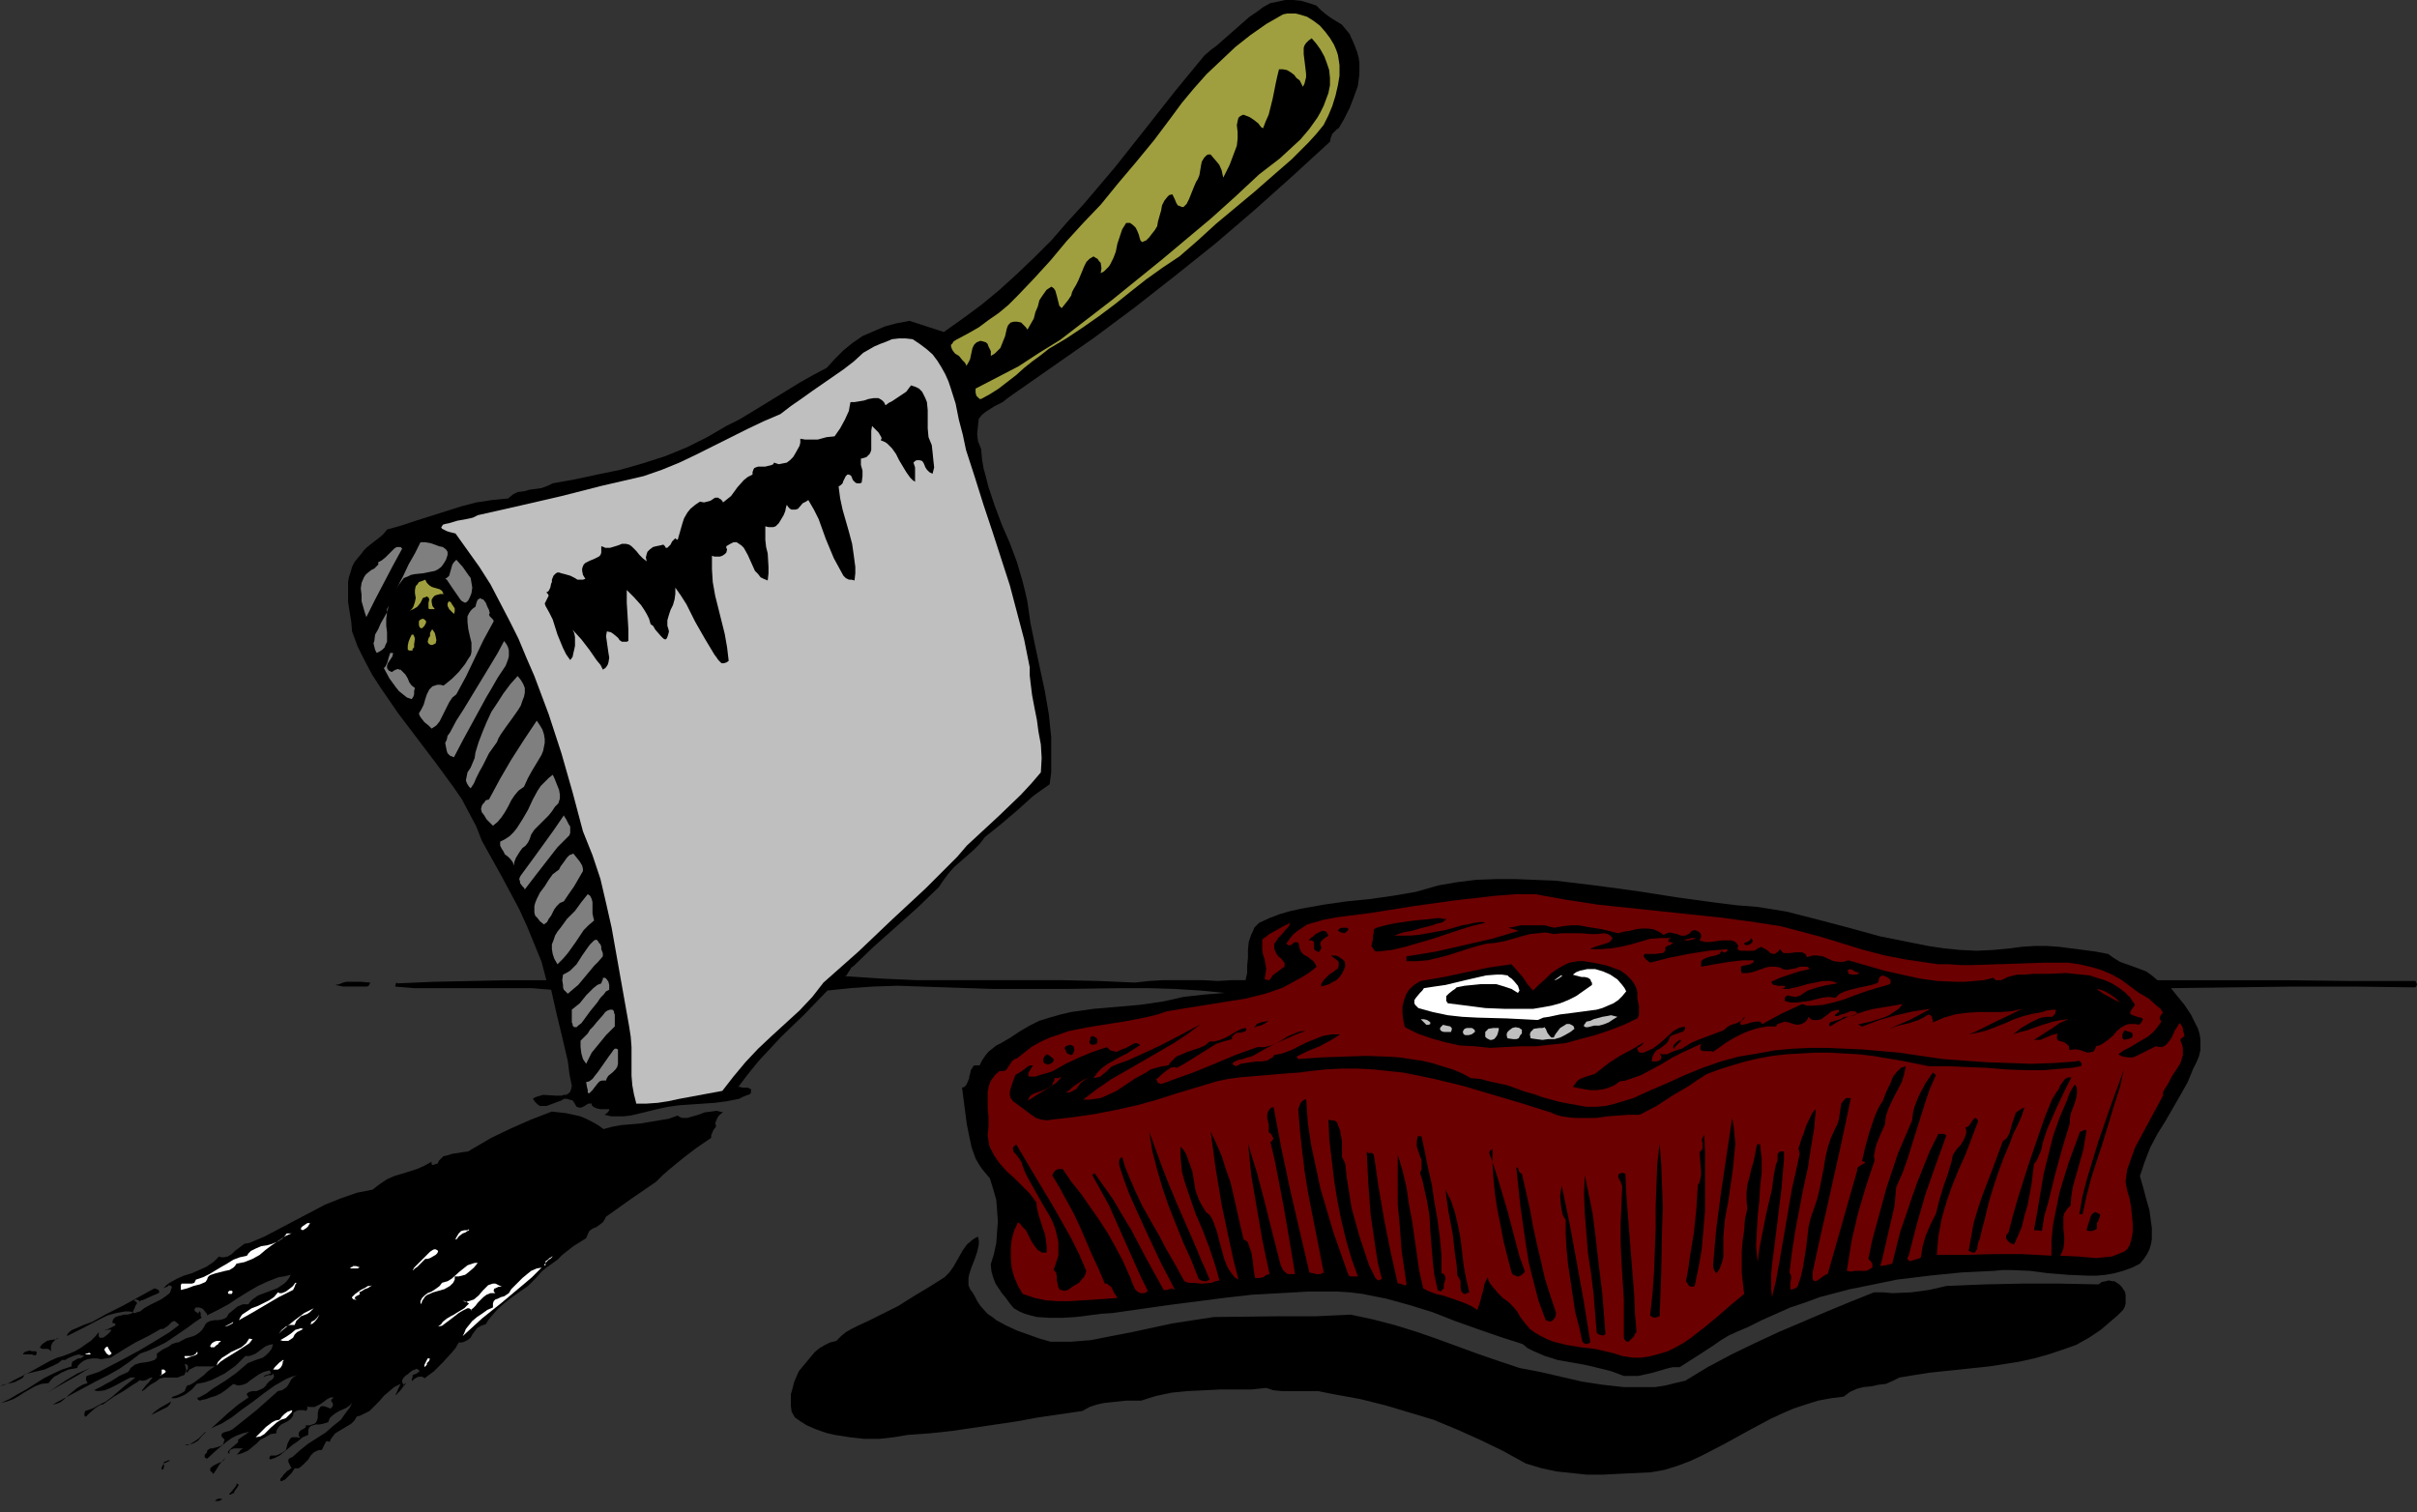 <?xml version="1.0" encoding="UTF-8" standalone="no"?>
<svg
   version="1.0"
   width="129.766mm"
   height="81.187mm"
   id="svg115"
   sodipodi:docname="Steak &amp; Cleaver.wmf"
   xmlns:inkscape="http://www.inkscape.org/namespaces/inkscape"
   xmlns:sodipodi="http://sodipodi.sourceforge.net/DTD/sodipodi-0.dtd"
   xmlns="http://www.w3.org/2000/svg"
   xmlns:svg="http://www.w3.org/2000/svg">
  <rect width="100%" height="100%" fill="#333333" stroke="none"/>
  <sodipodi:namedview
     id="namedview115"
     pagecolor="#ffffff"
     bordercolor="#000000"
     borderopacity="0.25"
     inkscape:showpageshadow="2"
     inkscape:pageopacity="0.0"
     inkscape:pagecheckerboard="0"
     inkscape:deskcolor="#d1d1d1"
     inkscape:document-units="mm" />
  <defs
     id="defs1">
    <pattern
       id="WMFhbasepattern"
       patternUnits="userSpaceOnUse"
       width="6"
       height="6"
       x="0"
       y="0" />
  </defs>
  <path
     style="fill:#000000;fill-opacity:1;fill-rule:evenodd;stroke:none"
     d="m 274.396,8.079 0.485,1.131 0.485,1.293 0.323,1.131 0.162,1.131 v 1.131 1.131 l -0.323,2.424 -0.808,2.262 -0.808,2.101 -1.131,2.262 -1.131,1.939 -0.323,0.162 -0.323,0.323 -0.646,0.646 -0.323,0.808 -0.162,0.808 -7.757,7.11 -7.595,6.787 -7.918,6.787 -8.08,6.463 -8.242,6.463 -8.242,6.14 -8.565,5.979 -8.565,5.979 -0.646,0.485 -0.808,0.646 -1.616,0.808 -1.778,1.131 -0.808,0.646 -0.646,0.808 -0.162,1.454 -0.162,1.616 0.162,1.454 0.323,0.808 0.323,0.808 0.162,1.939 0.323,1.939 0.485,1.777 0.485,1.939 1.293,3.878 1.454,3.878 1.616,3.716 1.454,3.878 1.131,3.878 0.485,1.939 0.485,2.101 0.646,4.524 0.97,4.686 1.939,9.049 0.808,4.686 0.485,4.686 v 2.262 2.424 2.424 l -0.323,2.424 -1.616,1.131 -1.778,1.293 -3.232,2.909 -3.232,2.747 -1.616,1.293 -1.616,1.293 -1.131,1.454 -1.293,1.293 -1.293,1.131 -1.293,1.131 -1.293,1.131 -1.131,1.293 -0.97,1.293 -0.97,1.454 -4.363,4.201 -4.525,4.04 -4.363,3.878 -4.202,4.04 -0.323,0.162 -0.162,0.323 -0.323,0.485 -0.323,0.485 -0.162,0.323 -0.323,0.162 7.434,0.485 7.272,0.323 h 7.434 7.434 7.272 7.434 l 7.272,0.162 7.272,0.323 2.909,-0.323 2.747,-0.162 h 8.242 l 2.909,0.162 2.747,-0.162 h 2.909 l 0.323,-1.454 v -1.454 l 0.162,-1.616 v -1.616 l 0.162,-1.616 0.485,-1.454 0.323,-0.646 0.323,-0.808 0.485,-0.485 0.485,-0.485 2.101,-0.97 2.101,-0.808 2.262,-0.646 2.262,-0.485 4.525,-0.808 4.525,-0.646 4.848,-0.485 4.525,-0.646 4.686,-0.808 2.262,-0.646 2.262,-0.646 3.717,-0.646 3.878,-0.485 4.04,-0.162 h 4.04 l 3.878,0.162 4.202,0.162 4.04,0.485 4.04,0.485 8.403,1.131 8.242,1.293 8.242,1.131 4.04,0.485 4.04,0.323 3.07,0.485 2.909,0.485 6.302,1.616 6.141,1.616 6.464,1.777 6.464,1.293 3.232,0.646 3.232,0.485 3.232,0.323 3.394,0.162 3.394,-0.162 3.394,-0.323 2.424,-0.323 2.586,-0.162 h 2.424 l 2.424,0.162 5.01,0.646 2.424,0.323 2.586,0.485 1.131,0.808 1.293,0.808 2.747,0.97 1.293,0.485 1.293,0.485 1.131,0.808 1.131,0.97 h 13.09 13.09 l 13.251,0.162 h 12.928 l 0.162,0.323 0.162,0.323 -0.162,0.485 -0.323,0.162 -12.282,-0.162 h -12.282 l -24.886,0.323 1.293,1.616 1.454,1.777 1.293,1.939 0.97,1.939 0.485,0.97 0.323,1.131 0.162,0.97 v 1.131 1.131 l -0.323,1.293 -0.485,1.131 -0.646,1.293 -1.131,2.747 -1.454,2.585 -3.07,5.332 -1.616,2.585 -1.454,2.747 -1.131,2.909 -0.485,1.454 -0.485,1.454 0.646,2.262 0.646,2.424 0.646,2.262 0.323,2.424 0.162,1.131 v 1.131 1.131 l -0.162,0.97 -0.323,1.131 -0.485,0.97 -0.646,0.97 -0.808,0.97 -1.616,0.808 -1.778,0.646 -1.778,0.485 -1.778,0.323 -1.778,0.162 h -1.939 l -3.878,-0.162 -4.04,-0.323 -3.717,-0.485 -3.878,-0.162 h -1.778 l -1.616,0.162 -6.626,0.323 -6.464,0.646 -6.626,0.808 -6.302,1.293 -3.232,0.646 -3.07,0.808 -3.07,0.808 -3.07,1.131 -2.909,0.97 -2.909,1.293 -2.909,1.293 -2.909,1.454 -1.939,0.808 -1.778,0.808 -1.616,0.97 -1.616,1.131 -3.232,2.101 -1.778,1.131 -1.778,1.131 h -1.454 l -1.293,0.323 -2.747,0.808 -2.909,0.646 h -1.454 -1.454 l -1.293,-0.485 -1.293,-0.485 -2.586,-0.646 -2.747,-0.646 -2.747,-0.485 -2.747,-0.485 -2.586,-0.808 -1.131,-0.485 -1.131,-0.485 -1.293,-0.646 -0.97,-0.808 -4.525,-1.454 -4.686,-1.616 -4.525,-1.616 -4.525,-1.777 -4.686,-1.454 -4.686,-1.293 -2.424,-0.485 -2.424,-0.485 -2.586,-0.323 -2.586,-0.162 h -5.818 l -5.656,0.323 -5.818,0.323 -5.656,0.646 -11.312,1.454 -11.312,1.616 -2.424,0.162 -2.424,0.323 -2.586,0.323 -2.747,0.162 h -2.586 l -2.586,-0.162 -1.293,-0.323 -1.131,-0.323 -1.131,-0.485 -1.131,-0.646 -0.808,-0.97 -0.808,-1.131 -0.808,-0.97 -0.646,-0.97 -0.646,-0.97 -0.485,-1.293 -0.323,-1.131 -0.162,-1.454 0.646,-2.101 0.485,-2.262 0.162,-2.262 0.162,-2.101 -0.162,-2.262 -0.162,-2.101 -0.646,-2.262 -0.646,-2.101 -0.808,-0.97 -0.808,-0.97 -0.646,-0.97 -0.646,-1.131 -0.808,-2.262 -0.485,-2.262 -0.485,-2.424 -0.323,-2.424 -0.646,-5.009 0.485,-0.162 0.323,-0.323 0.323,-0.646 0.323,-0.808 v -0.323 l 0.162,-0.485 0.162,-0.808 0.323,-0.485 0.162,-0.323 0.323,-0.162 h 0.485 0.485 l 0.485,-0.97 0.646,-0.97 0.646,-0.808 0.808,-0.646 0.808,-0.646 0.97,-0.485 1.939,-1.131 1.939,-1.293 1.939,-1.131 1.939,-0.97 2.101,-0.646 2.262,-0.646 2.101,-0.485 2.262,-0.323 2.262,-0.323 9.373,-0.808 4.525,-0.646 2.262,-0.485 2.101,-0.485 4.363,-0.485 2.101,-0.162 1.939,-0.162 -5.01,-0.485 -5.171,-0.323 -5.494,-0.162 h -5.333 l -10.827,0.162 h -5.333 -5.171 -4.848 l -4.848,-0.162 -4.848,-0.162 -4.848,-0.162 -4.686,-0.162 -4.848,0.162 -4.686,0.323 -4.686,0.485 -4.686,4.848 -4.686,4.524 -2.262,2.424 -2.262,2.424 -2.101,2.585 -2.101,2.747 h 0.323 l 0.485,0.162 h 1.131 l 0.323,0.162 0.323,0.162 v 0.485 0.162 l -0.162,0.323 -1.293,0.485 -0.97,0.485 -2.424,0.485 -2.424,0.323 -2.262,0.162 -4.848,0.323 -2.424,0.323 -2.262,0.485 -2.586,0.646 -2.747,0.646 -1.454,0.162 h -1.293 -1.293 l -1.293,-0.323 0.485,-0.323 0.323,-0.323 0.162,-0.323 v 0 -0.162 h -0.323 -1.454 l -0.808,-0.162 -0.323,-0.162 -0.323,-0.162 -0.323,-0.323 v -0.323 h -0.646 l -0.323,0.162 -0.485,0.323 -0.323,0.162 -0.323,0.162 h -0.485 l -0.485,-0.162 -0.485,-0.808 -0.323,-0.485 -0.646,-0.162 -0.485,-0.162 h -0.646 l -0.485,0.323 -1.293,0.485 -1.293,0.485 -0.485,0.162 h -0.646 -0.646 l -0.485,-0.323 -0.485,-0.485 -0.485,-0.646 0.485,-0.323 0.485,-0.162 1.131,-0.323 2.586,0.162 h 1.131 l 0.485,-0.162 h 0.485 l 0.485,-0.323 0.323,-0.323 0.162,-0.485 0.162,-0.646 -0.485,-2.424 -0.323,-2.585 -1.131,-4.848 -1.131,-4.686 -1.131,-5.009 -3.878,-0.323 h -4.04 -15.837 -4.04 l -3.878,-0.323 0.162,-0.485 v -0.162 l 0.162,-0.162 0.162,0.162 7.434,-0.323 7.595,-0.162 7.595,-0.162 h 7.595 l -0.97,-3.716 -1.454,-3.555 -1.454,-3.555 -1.616,-3.555 -3.717,-6.948 -3.878,-6.948 -1.131,-2.909 -1.454,-2.747 -1.454,-2.747 -1.778,-2.585 -1.778,-2.424 -1.778,-2.424 -7.595,-10.018 -1.778,-2.585 -1.778,-2.585 -1.778,-2.747 -1.454,-2.747 -1.454,-2.909 -1.131,-3.07 -0.162,-1.939 -0.323,-1.939 -0.323,-2.101 v -1.939 -2.101 l 0.162,-0.97 0.323,-0.97 0.323,-1.131 0.485,-0.97 0.646,-0.808 0.808,-0.97 0.485,-0.646 0.646,-0.646 1.454,-1.131 1.454,-1.131 0.485,-0.485 0.646,-0.808 2.909,-0.808 2.909,-0.97 6.141,-1.939 3.07,-0.97 3.07,-0.808 3.232,-0.485 3.232,-0.323 0.97,-0.808 0.97,-0.485 1.293,-0.162 1.131,-0.323 1.293,-0.162 1.131,-0.162 1.293,-0.485 0.97,-0.485 4.525,-0.808 4.525,-0.97 4.686,-0.97 4.525,-1.293 4.525,-1.454 4.363,-1.777 4.202,-2.101 1.939,-1.131 1.939,-1.131 2.586,-1.293 2.424,-1.454 5.01,-3.07 5.01,-3.07 2.586,-1.454 2.747,-1.454 1.616,-1.777 1.778,-1.777 1.778,-1.454 2.101,-1.454 2.262,-0.97 2.262,-0.97 2.424,-0.646 2.586,-0.485 6.949,2.262 3.878,-2.747 3.717,-2.747 3.717,-3.07 3.555,-3.232 3.555,-3.393 3.394,-3.393 3.232,-3.716 3.394,-3.716 6.302,-7.433 6.141,-7.756 5.979,-7.594 5.979,-7.271 1.293,-1.131 1.293,-0.97 5.333,-4.686 1.293,-1.131 1.454,-0.97 1.293,-0.97 1.454,-0.808 1.616,-0.323 L 260.822,0 h 1.616 l 1.616,0.162 1.616,0.485 1.454,0.485 0.97,0.97 0.97,0.808 1.131,0.808 2.101,1.293 0.808,0.97 0.808,0.97 0.162,0.485 z"
     id="path1" />
  <path
     style="fill:#9f9f3f;fill-opacity:1;fill-rule:evenodd;stroke:none"
     d="m 270.68,9.049 0.485,1.131 0.323,0.97 0.162,0.97 0.162,1.131 v 2.101 l -0.323,1.939 -0.485,2.101 -0.646,2.101 -0.808,1.939 -0.97,1.939 -1.454,1.777 -1.616,1.777 -3.394,3.393 -3.717,3.232 -3.878,3.393 -3.878,3.232 -3.878,3.232 -3.717,3.393 -3.717,3.232 -3.394,2.262 -3.394,2.424 -3.07,2.424 -3.232,2.585 -3.232,2.424 -3.232,2.262 -3.394,2.262 -3.555,2.101 -1.616,1.293 -1.778,1.293 -1.616,1.293 -1.616,1.454 -3.555,2.747 -1.778,1.131 -1.778,0.97 h -0.323 l -0.162,-0.162 -0.485,-0.485 -0.162,-0.646 v -0.808 l 4.363,-2.262 4.363,-2.262 4.202,-2.747 4.202,-2.585 10.504,-8.079 10.181,-8.241 5.01,-4.201 5.01,-4.201 4.848,-4.363 4.848,-4.524 2.101,-1.616 2.101,-1.616 2.101,-1.939 2.101,-1.939 1.778,-2.101 1.616,-2.262 0.646,-1.131 0.646,-1.293 0.485,-1.293 0.485,-1.293 0.323,-1.616 v -1.454 l -0.162,-1.616 -0.485,-1.454 -0.485,-1.293 -0.808,-1.454 -0.808,-1.131 -0.97,-1.131 -0.646,0.485 -0.485,0.485 -0.323,0.485 -0.162,0.485 v 0.646 0.646 l 0.162,1.293 0.162,1.293 0.162,1.454 v 0.646 l -0.162,0.646 -0.162,0.646 -0.323,0.646 -0.323,-0.646 -0.323,-0.646 -0.646,-0.485 -0.485,-0.646 -0.646,-0.485 -0.808,-0.485 -0.808,-0.162 h -0.808 l -0.323,1.293 -0.323,1.454 -0.323,1.616 -0.323,1.616 -0.808,3.232 -0.646,1.454 -0.485,1.293 -0.323,-0.162 -0.162,-0.162 -0.485,-0.646 -0.808,-0.646 -0.97,-0.646 -0.808,-0.323 -0.485,-0.162 -0.323,0.162 -0.323,0.162 -0.323,0.323 -0.162,0.646 -0.162,0.808 0.162,1.454 v 1.293 l -0.162,1.454 -0.485,1.293 -0.97,2.585 -1.293,2.585 -0.162,-0.646 -0.162,-0.808 -0.485,-1.131 -0.808,-0.97 -0.97,-1.131 h -0.485 l -0.323,0.162 -0.323,0.323 -0.162,0.162 -0.485,0.808 -0.162,0.808 -0.162,0.97 -0.162,0.97 -0.323,0.808 -0.323,0.485 -0.485,1.131 -0.97,2.424 -0.485,0.97 -0.323,0.323 -0.323,0.323 h -0.323 l -0.323,-0.162 -0.485,-0.162 -0.323,-0.485 -0.323,-0.808 -0.485,-0.97 -0.646,0.162 -0.323,0.323 -0.646,0.808 -0.485,0.97 -0.162,0.97 -0.323,1.131 -0.323,1.131 -0.162,0.97 -0.485,0.808 -0.646,0.808 -0.485,0.646 -0.646,0.646 -0.808,0.323 -0.323,-0.323 -0.162,-0.485 -0.162,-0.646 -0.323,-0.808 -0.323,-0.646 -0.485,-0.485 -0.646,-0.485 h -0.323 -0.485 l -0.808,1.293 -0.485,1.454 -0.485,1.454 -0.323,1.616 -0.485,1.293 -0.646,1.293 -0.323,0.485 -0.485,0.485 -0.485,0.485 -0.646,0.323 0.162,-0.97 -0.162,-1.131 -0.323,-0.323 -0.323,-0.485 -0.323,-0.162 -0.485,-0.323 -0.808,0.485 -0.646,0.646 -0.485,0.97 -0.323,0.808 -0.808,1.939 -0.485,0.97 -0.485,0.808 -0.323,0.646 -0.162,0.646 -0.646,0.97 -0.646,0.808 -0.646,0.808 -0.485,-0.485 -0.162,-0.646 -0.323,-1.293 -0.323,-1.131 -0.323,-0.485 -0.485,-0.323 -0.97,0.646 -0.808,1.131 -0.646,0.97 -0.323,1.293 -0.485,1.131 -0.323,1.293 -0.646,1.131 -0.646,1.131 -0.323,-0.485 -0.485,-0.485 -0.485,-0.485 -0.808,-0.162 h -0.646 l -0.646,0.162 -0.485,0.485 -0.162,0.323 -0.162,0.485 -0.323,1.454 -0.646,1.616 -0.323,0.808 -0.646,0.646 -0.485,0.485 -0.808,0.485 v -0.97 l -0.485,-0.97 -0.162,-0.485 -0.323,-0.323 -0.485,-0.162 -0.646,-0.162 -0.808,0.323 -0.485,0.485 -0.323,0.646 -0.323,1.454 -0.162,0.808 -0.323,0.646 -0.485,0.808 v -0.323 l -0.323,-0.485 -0.485,-0.485 -0.646,-0.808 -0.808,-0.485 -0.485,-0.646 -0.162,-0.323 -0.162,-0.485 v -0.323 l 0.323,-0.323 0.162,-0.323 0.485,-0.323 2.424,-1.293 2.262,-1.293 1.939,-1.454 2.101,-1.454 1.939,-1.616 1.778,-1.777 3.394,-3.555 3.394,-3.716 3.232,-3.878 3.394,-3.716 3.555,-3.716 3.555,-4.363 3.555,-4.201 3.717,-4.524 3.394,-4.524 2.262,-3.07 2.424,-2.909 2.586,-2.909 2.909,-2.747 2.909,-2.747 3.07,-2.424 3.232,-2.262 3.394,-1.939 0.808,-0.162 h 0.808 0.97 l 0.646,0.162 1.616,0.485 1.293,0.808 1.293,0.97 1.131,1.293 0.97,1.293 z"
     id="path2" />
  <path
     style="fill:#bfbfbf;fill-opacity:1;fill-rule:evenodd;stroke:none"
     d="m 185.193,68.835 1.454,0.97 1.293,0.97 1.293,1.131 0.97,1.293 0.808,1.293 0.808,1.454 0.646,1.454 0.485,1.454 0.97,3.07 0.646,3.232 0.808,3.07 0.646,3.07 1.778,5.494 1.778,5.655 1.778,5.332 1.778,5.494 1.778,5.494 1.454,5.494 1.454,5.494 1.131,5.655 v 1.616 l 0.162,1.454 0.323,2.585 0.485,2.585 0.485,2.424 0.323,2.424 0.485,2.585 0.162,2.747 -0.162,2.909 -1.939,2.262 -2.101,2.262 -4.363,4.201 -2.262,2.101 -2.101,1.939 -2.262,2.101 -1.939,2.262 -6.464,6.463 -6.787,6.302 -6.787,6.463 -7.11,6.302 -2.262,2.909 -2.586,2.747 -5.656,5.171 -2.747,2.585 -2.586,2.747 -2.424,2.909 -1.131,1.454 -1.131,1.454 -4.363,0.808 -4.363,0.808 -2.262,0.485 -2.101,0.323 -2.262,0.162 h -2.101 l -0.485,-1.939 -0.323,-1.777 -0.162,-1.939 v -1.939 -3.878 l -0.162,-2.101 -0.323,-2.101 -1.778,-10.018 -1.778,-10.018 -1.131,-5.009 -1.131,-4.848 -1.616,-4.848 -0.97,-2.424 -0.97,-2.424 -2.101,-7.918 -2.262,-7.918 -2.586,-7.918 -1.454,-3.878 -1.454,-3.878 -1.616,-3.716 -1.616,-3.878 -1.778,-3.555 -1.939,-3.716 -1.939,-3.716 -2.262,-3.555 -2.424,-3.393 -2.424,-3.393 -0.646,-0.162 -0.646,-0.162 -0.485,-0.162 -0.323,-0.162 -0.646,-0.323 -0.162,-0.323 0.162,-0.162 0.162,-0.323 0.485,-0.162 0.808,-0.162 1.616,-0.485 1.778,-0.323 0.808,-0.162 0.646,-0.162 0.646,-0.323 0.323,-0.162 8.565,-1.939 8.403,-1.939 8.242,-2.101 8.403,-1.939 3.717,-1.293 3.555,-1.454 3.394,-1.616 3.555,-1.777 6.787,-3.393 3.394,-1.616 3.394,-1.454 2.101,-1.616 2.101,-1.454 2.262,-1.616 2.101,-1.454 4.202,-2.909 2.101,-1.616 1.939,-1.777 2.262,-1.293 1.131,-0.485 1.293,-0.485 1.131,-0.485 1.454,-0.162 h 1.293 z"
     id="path3" />
  <path
     style="fill:#000000;fill-opacity:1;fill-rule:evenodd;stroke:none"
     d="m 189.072,90.326 0.162,1.454 0.162,1.616 0.162,1.454 -0.162,0.646 -0.162,0.646 -0.323,-0.162 -0.323,-0.162 -0.485,-0.485 -0.323,-0.485 -0.323,-0.808 -0.323,-0.485 -0.485,-0.162 h -0.323 -0.323 l -0.323,0.162 -0.323,0.323 0.323,0.97 v 0.97 0.97 0.97 l -0.485,-0.323 -0.485,-0.485 -0.808,-1.131 -1.454,-2.424 -0.646,-1.293 -0.808,-1.131 -0.97,-0.97 -0.485,-0.323 -0.808,-0.323 0.162,-0.485 -0.162,-0.323 -0.485,-0.808 -0.646,-0.646 -0.646,-0.646 -0.162,0.97 v 0.97 0.485 0.646 0.97 0.808 l -0.162,0.485 -0.162,0.323 -0.323,0.323 -0.323,0.323 -0.485,0.162 -0.646,0.162 v 1.293 l 0.323,1.131 v 1.131 L 174.851,97.92 l -0.323,0.162 h -0.323 -0.323 L 173.558,97.92 l -0.485,-0.485 -0.323,-0.808 -0.162,-0.162 -0.323,-0.162 h -0.323 l -0.323,0.323 -0.162,0.323 -0.323,0.646 -0.162,0.485 -0.323,0.323 -0.485,0.323 0.323,2.424 0.485,2.262 0.646,2.262 0.646,2.262 0.646,2.424 0.323,2.262 0.323,2.424 v 1.293 l -0.162,1.454 -0.646,-0.162 h -0.485 l -0.646,-0.323 -0.485,-0.485 -0.97,-1.777 -0.97,-1.777 -1.616,-3.878 -1.454,-4.04 -0.97,-1.939 -1.131,-1.939 -0.485,0.323 -0.646,0.323 -0.97,1.131 -0.485,0.162 h -0.485 -0.323 l -0.323,-0.162 -0.323,-0.323 -0.323,-0.485 -0.162,0.485 -0.162,0.808 -0.323,0.808 -0.485,0.808 -0.485,0.808 -0.646,0.646 -0.485,0.162 h -0.485 -0.485 l -0.646,-0.162 v 1.454 1.293 l 0.162,1.454 0.323,1.293 0.162,2.747 v 1.293 l -0.162,1.454 -0.808,-0.323 -0.646,-0.323 -0.485,-0.646 -0.646,-0.646 -1.454,-3.232 -0.808,-1.454 -0.485,-0.485 -0.485,-0.323 -0.485,-0.323 h -0.646 l -0.646,0.323 -0.808,0.485 v 0.323 l 0.162,0.323 -0.162,0.646 -0.323,0.323 -0.485,0.323 -0.485,0.162 h -1.131 l -0.485,-0.162 v 1.293 1.454 l 0.162,2.585 0.485,2.747 0.646,2.585 0.646,2.585 0.646,2.585 0.485,2.747 0.323,2.747 -0.485,0.323 -0.485,0.162 h -0.485 l -0.323,-0.323 -0.323,-0.323 -0.323,-0.485 -0.485,-0.646 -0.97,-1.616 -0.97,-1.616 -1.939,-3.393 -1.778,-3.555 -1.131,-1.777 -1.131,-1.616 v 0.646 0.646 l -0.162,1.131 -0.323,1.131 -0.485,0.97 -0.323,0.97 -0.323,1.131 v 1.131 l 0.162,0.485 0.162,0.646 -0.162,0.646 -0.162,0.485 -0.162,0.323 -0.162,0.162 h -0.162 l -0.323,-0.162 -0.485,-0.485 -1.131,-1.293 -0.485,-0.808 -0.485,-0.323 -0.323,-1.131 -0.485,-0.97 -0.485,-0.808 -0.646,-0.97 -1.454,-1.616 -1.454,-1.454 v 2.585 l 0.162,2.585 0.162,2.747 v 2.424 l -0.323,0.162 h -0.323 -0.646 l -0.485,-0.323 -0.323,-0.485 -0.97,-0.808 -0.485,-0.323 -0.808,-0.162 -0.162,0.97 0.162,1.131 0.162,1.131 0.162,1.131 0.162,0.97 -0.162,0.97 -0.162,0.485 -0.323,0.485 -0.162,0.162 -0.485,0.323 -0.485,-0.97 -0.808,-0.97 -1.454,-2.101 -1.616,-2.101 -1.778,-1.939 0.323,0.646 0.162,0.808 v 0.808 0.97 l -0.162,0.808 -0.162,0.646 -0.162,0.808 -0.485,0.646 -0.808,-1.131 -0.646,-1.293 -1.131,-2.747 -0.97,-3.07 -0.646,-1.293 -0.808,-1.454 -0.162,-0.485 0.162,-0.323 0.323,-0.646 0.162,-0.323 0.162,-0.323 -0.162,-0.323 -0.323,-0.323 0.323,-0.162 0.162,-0.162 0.323,-0.646 0.162,-0.808 0.162,-0.323 v -0.485 l 0.323,-0.808 0.162,-0.162 0.323,-0.323 0.323,-0.162 h 0.323 l 0.485,0.162 0.646,0.162 1.131,0.323 0.97,0.485 0.485,0.323 h 0.646 0.485 l 0.485,-0.162 -0.485,-0.808 -0.162,-0.808 v -0.485 l 0.162,-0.485 0.162,-0.323 0.323,-0.323 0.97,-0.485 0.808,-0.323 0.97,-0.485 0.323,-0.323 0.162,-0.485 v -0.646 -0.646 l 0.485,0.162 0.323,0.162 h 0.97 l 1.616,-0.485 0.808,-0.323 h 0.808 l 0.646,0.162 0.485,0.323 0.323,0.323 0.646,0.646 0.646,0.808 0.646,0.646 0.808,0.646 -0.162,-0.808 0.162,-0.646 0.162,-0.485 0.485,-0.485 0.646,-0.485 0.646,-0.162 0.808,-0.162 0.646,-0.162 0.323,0.323 0.162,0.323 h 0.162 0.162 l 0.323,-0.323 0.323,-0.323 0.323,-0.646 0.323,-0.323 0.323,-0.323 0.162,0.162 0.323,0.162 0.646,-2.262 0.323,-1.131 0.323,-0.97 0.646,-1.131 0.646,-0.808 0.97,-0.808 0.97,-0.646 0.808,0.162 0.646,-0.162 0.646,-0.162 0.485,-0.323 0.485,-0.323 h 0.646 l 0.162,0.162 0.323,0.162 0.323,0.323 0.162,0.323 0.808,-0.646 0.808,-0.646 1.293,-1.777 1.293,-1.454 0.808,-0.646 0.97,-0.485 v -0.485 l 0.162,-0.485 0.162,-0.323 0.323,-0.162 0.485,-0.162 h 1.454 l 0.646,-0.162 0.646,-0.162 0.323,-0.162 0.162,-0.323 0.485,0.162 0.485,0.162 0.808,-0.162 0.808,-0.162 0.646,-0.485 0.646,-0.646 0.485,-0.808 0.808,-1.454 0.162,-0.646 v -0.808 l 0.97,0.162 h 0.808 1.778 l 1.778,-0.485 1.616,-0.162 1.131,-1.616 0.97,-1.777 0.808,-1.777 0.162,-0.97 0.162,-0.808 h 0.808 l 0.97,-0.162 0.97,-0.162 0.97,-0.323 0.97,-0.162 h 0.97 l 0.323,0.162 0.485,0.323 0.323,0.323 0.323,0.646 0.646,-0.485 0.646,-0.323 1.454,-0.97 1.454,-0.97 0.485,-0.646 0.485,-0.646 0.97,0.323 0.646,0.323 0.646,0.646 0.323,0.646 0.323,0.646 0.323,0.808 0.162,1.616 v 1.939 1.777 l 0.162,1.777 0.323,0.808 z"
     id="path4" />
  <path
     style="fill:#7f7f7f;fill-opacity:1;fill-rule:evenodd;stroke:none"
     d="m 90.819,112.624 -0.323,0.97 -0.485,0.808 -0.485,0.646 -0.646,0.485 -0.646,0.323 -0.808,0.162 -1.616,0.323 -1.616,0.162 -0.808,0.162 -0.646,0.323 -0.808,0.323 -0.485,0.646 -0.485,0.646 -0.485,0.808 1.293,-2.424 1.131,-2.424 1.293,-2.262 1.131,-2.262 h 0.97 l 0.97,0.162 0.97,0.323 0.808,0.323 0.808,0.162 0.646,0.485 0.323,0.485 v 0.323 z"
     id="path5" />
  <path
     style="fill:#7f7f7f;fill-opacity:1;fill-rule:evenodd;stroke:none"
     d="m 74.336,125.228 -0.323,-0.97 -0.323,-1.131 -0.323,-1.131 v -1.293 l -0.162,-1.293 0.162,-1.131 0.485,-1.131 0.323,-0.485 0.323,-0.323 0.808,-0.646 0.646,-0.323 0.485,-0.485 0.323,-0.323 v -0.485 l 0.646,-0.323 0.808,-0.646 1.131,-1.131 0.646,-0.646 0.485,-0.323 h 0.485 0.323 l 0.323,0.323 -1.939,3.555 -1.778,3.393 -1.778,3.393 z"
     id="path6" />
  <path
     style="fill:#7f7f7f;fill-opacity:1;fill-rule:evenodd;stroke:none"
     d="m 95.667,120.38 -0.323,0.808 -0.323,0.646 -0.323,0.323 -0.323,0.162 -0.323,-0.162 -0.323,-0.162 -0.323,-0.323 -0.323,-0.485 -1.454,-2.101 -0.646,-0.97 -0.323,-0.485 -0.323,-0.162 0.485,-0.323 0.323,-0.323 0.323,-1.131 0.323,-1.131 0.323,-0.485 0.485,-0.485 1.293,1.454 1.131,1.616 0.485,0.646 0.162,0.97 0.162,0.97 z"
     id="path7" />
  <path
     style="fill:#9f9f3f;fill-opacity:1;fill-rule:evenodd;stroke:none"
     d="m 90.011,120.542 h -0.646 l -0.646,0.162 -0.485,0.162 -0.323,0.323 -0.323,0.485 v 0.485 l 0.162,0.808 0.485,0.646 h -0.485 -0.323 -0.323 l -0.162,-0.162 v -0.646 -0.485 l 0.162,-0.646 -0.162,-0.485 h -0.162 l -0.162,-0.162 -0.323,0.162 -0.485,0.162 -0.485,0.97 -0.646,0.808 -0.808,0.485 -0.808,0.323 0.485,-0.323 0.323,-0.485 0.162,-0.485 0.162,-0.485 0.162,-0.808 -0.162,-0.97 v -0.646 l 0.162,-0.808 0.323,-0.323 0.323,-0.485 0.485,-0.162 0.808,-0.323 0.162,0.323 0.162,0.323 0.485,0.485 0.485,0.323 0.485,0.162 1.131,0.323 0.485,0.323 z"
     id="path8" />
  <path
     style="fill:#7f7f7f;fill-opacity:1;fill-rule:evenodd;stroke:none"
     d="m 92.597,140.901 -0.808,0.646 -0.646,0.97 -0.97,1.939 -0.97,1.939 -0.646,0.808 -0.97,0.646 -0.646,-0.646 -0.808,-0.646 -0.646,-0.808 -0.323,-0.485 -0.162,-0.485 0.485,-0.808 0.485,-0.97 0.323,-1.131 0.323,-0.97 0.485,-0.97 0.323,-0.323 0.323,-0.323 0.485,-0.162 0.485,-0.162 h 0.646 l 0.646,0.162 0.808,-0.646 0.97,-0.808 1.293,-1.293 1.293,-1.616 0.485,-0.808 0.646,-0.97 0.162,-0.646 v -0.646 -1.293 l -0.323,-1.293 -0.323,-1.454 -0.162,-1.454 v -0.485 -0.646 l 0.323,-0.646 0.323,-0.485 0.485,-0.485 0.485,-0.323 0.162,-0.646 0.162,-0.485 0.162,-0.323 0.323,-0.162 0.162,-0.162 0.162,0.162 0.485,0.162 0.485,0.646 0.323,0.808 0.323,0.646 0.162,0.646 -0.162,0.323 0.162,0.323 0.646,0.646 0.162,0.323 -0.162,0.323 -0.97,1.777 -0.97,1.777 -1.778,3.716 -1.778,3.716 -0.97,1.777 z"
     id="path9" />
  <path
     style="fill:#9f9f3f;fill-opacity:1;fill-rule:evenodd;stroke:none"
     d="m 92.112,124.581 -0.485,-0.485 -0.485,-0.485 -0.323,-0.646 v -0.485 l 0.162,-0.323 0.162,-0.162 0.162,0.162 h 0.162 l 0.162,0.323 0.323,0.485 0.323,0.485 v 0.646 z"
     id="path10" />
  <path
     style="fill:#7f7f7f;fill-opacity:1;fill-rule:evenodd;stroke:none"
     d="m 76.437,132.499 -0.323,-0.646 -0.162,-0.646 -0.162,-0.646 0.162,-0.485 0.162,-1.293 0.646,-1.131 0.485,-1.131 0.646,-1.131 0.646,-1.131 0.323,-1.293 -0.323,0.646 v 0.646 l -0.162,1.293 v 1.454 l 0.162,1.293 v 1.293 0.646 l -0.323,0.646 -0.162,0.485 -0.485,0.485 -0.485,0.323 z"
     id="path11" />
  <path
     style="fill:#9f9f3f;fill-opacity:1;fill-rule:evenodd;stroke:none"
     d="m 86.133,127.005 -0.323,0.323 -0.162,0.162 h -0.162 l -0.323,-0.162 -0.162,-0.485 v -0.323 -0.323 -0.162 l 0.323,-0.323 0.485,-0.162 0.323,0.162 0.323,0.323 v 0.323 l -0.162,0.323 z"
     id="path12" />
  <path
     style="fill:#9f9f3f;fill-opacity:1;fill-rule:evenodd;stroke:none"
     d="m 87.749,130.883 h -0.323 l -0.323,-0.162 -0.162,-0.162 -0.162,-0.323 0.162,-0.646 0.162,-0.323 0.162,-0.162 v -0.646 l 0.162,-0.323 0.162,-0.323 v 0 h 0.323 v 0.162 l 0.323,0.485 0.162,0.646 0.162,0.808 -0.162,0.646 -0.323,0.162 z"
     id="path13" />
  <path
     style="fill:#7f7f7f;fill-opacity:1;fill-rule:evenodd;stroke:none"
     d="m 99.707,139.77 -0.97,1.616 -0.97,1.777 -1.939,3.555 -1.939,3.555 -1.778,3.393 -0.808,-0.323 -0.485,-0.485 -0.162,-0.485 -0.162,-0.808 -0.162,-0.808 0.323,-0.646 0.162,-0.808 0.485,-0.646 1.293,-2.424 1.454,-2.262 2.747,-4.524 2.747,-4.524 1.454,-2.424 1.293,-2.424 0.485,0.646 0.323,0.646 0.162,0.646 v 0.485 0.646 l -0.162,0.646 -0.485,1.293 -1.616,2.424 -0.646,1.131 z"
     id="path14" />
  <path
     style="fill:#9f9f3f;fill-opacity:1;fill-rule:evenodd;stroke:none"
     d="m 83.709,131.691 v 0.323 h -0.323 -0.323 l -0.323,-0.162 v -0.323 -0.485 l 0.162,-0.808 0.323,-0.808 0.162,-0.323 0.162,-0.323 h 0.162 0.162 l 0.162,0.323 0.162,0.485 -0.162,1.131 v 0.646 z"
     id="path15" />
  <path
     style="fill:#7f7f7f;fill-opacity:1;fill-rule:evenodd;stroke:none"
     d="m 79.507,136.377 0.485,-0.323 0.323,-0.162 0.485,-0.162 0.162,0.162 h 0.323 l 0.323,0.323 0.646,0.646 0.485,0.808 0.323,0.808 0.485,0.646 0.646,0.485 -0.162,0.646 v 0.646 l -0.162,0.485 -0.323,0.485 -0.97,-0.323 -0.808,-0.646 -0.808,-0.646 -0.646,-0.808 -1.293,-1.777 -1.131,-2.101 0.323,-0.323 0.323,-0.646 0.162,-0.485 0.162,-0.646 0.162,-0.485 0.162,-0.485 h 0.323 0.162 l 0.162,0.162 -0.162,0.162 v 0.323 l -0.323,0.485 -0.646,0.97 -0.162,0.485 v 0.485 l 0.323,0.485 0.323,0.162 z"
     id="path16" />
  <path
     style="fill:#7f7f7f;fill-opacity:1;fill-rule:evenodd;stroke:none"
     d="m 100.838,150.596 -0.808,1.131 -0.808,1.131 -1.293,2.585 -0.646,1.131 -0.646,1.293 -0.485,1.131 -0.646,0.97 -0.323,-0.323 -0.323,-0.485 -0.162,-0.323 -0.162,-0.485 0.162,-0.808 0.162,-0.808 0.646,-0.97 0.808,-1.939 0.162,-1.131 0.646,-2.101 0.808,-2.101 0.808,-1.939 0.97,-2.101 1.293,-1.939 1.131,-1.777 1.454,-1.939 1.454,-1.616 0.646,0.808 0.485,0.808 0.323,0.808 v 0.97 l -0.162,0.808 -0.323,0.808 -0.323,0.97 -0.485,0.808 -1.131,1.616 -1.293,1.777 -1.131,1.616 -0.485,0.808 z"
     id="path17" />
  <path
     style="fill:#7f7f7f;fill-opacity:1;fill-rule:evenodd;stroke:none"
     d="m 106.333,159.645 -1.131,0.808 -0.808,0.97 -0.646,0.97 -0.646,1.293 -0.646,1.131 -0.646,0.97 -0.808,0.97 -0.97,0.808 -1.293,-1.293 -0.485,-0.808 -0.485,-0.646 -0.162,-0.646 0.162,-0.646 0.162,-0.323 0.323,-0.323 0.323,-0.485 0.646,-0.162 2.262,-4.201 2.262,-3.878 2.586,-4.04 2.586,-3.878 0.646,0.97 0.485,0.808 0.323,0.97 0.162,0.97 v 0.808 l -0.162,0.808 -0.162,0.808 -0.323,0.808 -0.97,1.616 -0.97,1.616 -0.808,1.454 z"
     id="path18" />
  <path
     style="fill:#7f7f7f;fill-opacity:1;fill-rule:evenodd;stroke:none"
     d="m 112.635,163.685 -0.646,0.97 -0.646,0.808 -0.808,0.808 -0.646,0.646 -1.454,1.454 -0.646,0.97 -0.323,0.97 -0.323,0.646 -0.485,0.646 -0.646,0.485 -0.485,0.646 -0.808,1.293 -0.323,0.808 -0.162,0.808 -0.162,-0.646 -0.485,-0.646 -0.485,-0.485 -0.646,-0.485 -0.323,-0.646 -0.323,-0.485 -0.323,-0.646 v -0.808 l 0.97,-0.485 0.97,-0.646 0.808,-0.808 0.646,-0.808 1.131,-1.777 1.131,-1.939 0.97,-2.101 0.97,-1.777 0.646,-0.97 0.808,-0.808 0.808,-0.808 0.808,-0.646 0.323,0.646 0.323,0.808 0.646,1.616 0.162,0.97 v 0.808 l -0.323,0.97 z"
     id="path19" />
  <path
     style="fill:#6b0000;fill-opacity:1;fill-rule:evenodd;stroke:none"
     d="m 361.176,187.922 4.363,1.131 4.202,1.131 8.403,2.585 4.363,1.131 4.202,0.808 4.363,0.646 2.262,0.323 h 2.101 l 2.424,0.162 h 2.424 l 5.01,-0.162 4.848,-0.162 4.848,-0.162 h 2.262 2.424 l 2.262,0.323 2.101,0.485 2.262,0.646 1.939,0.808 2.101,1.131 1.939,1.454 1.778,1.293 1.939,1.131 1.616,1.454 0.808,0.646 0.485,0.808 -0.323,0.323 -0.323,0.485 v 0.485 l 0.323,0.485 -0.808,1.131 -0.808,0.97 -1.131,0.97 -1.131,0.646 -2.424,1.454 -1.293,0.646 -1.131,0.808 0.485,0.323 0.485,0.162 0.97,0.162 h 0.97 l 0.808,-0.323 1.939,-0.97 0.97,-0.485 0.97,-0.485 0.808,0.162 h 0.485 l 0.646,-0.323 0.485,-0.485 0.485,-0.646 0.323,-0.485 0.646,-1.454 0.323,-0.485 0.323,-0.485 0.162,-0.323 0.162,-0.162 0.162,0.162 0.323,0.485 0.162,0.323 v 0.485 l 0.162,0.485 0.162,0.646 -0.162,0.162 -0.646,0.485 v 0.162 0.162 l 0.323,0.808 0.162,0.646 v 0.808 0.646 l -0.485,1.616 -0.808,1.293 -0.97,1.454 -0.646,1.293 -0.808,1.293 -0.323,0.646 v 0.646 l -4.525,8.402 -1.131,2.101 -0.808,2.262 -0.808,2.262 -0.323,2.424 0.323,1.777 0.485,1.616 0.323,1.777 0.162,1.616 0.162,1.777 v 1.616 l -0.323,1.777 -0.323,0.97 -0.485,0.808 -0.646,0.485 -0.808,0.323 -1.616,0.646 -1.616,0.162 -1.616,0.162 -3.717,-0.323 -3.555,-0.162 0.323,-0.646 0.323,-0.808 0.162,-1.293 v -1.293 l -0.162,-1.293 v -1.293 -1.293 l 0.162,-0.646 0.323,-0.485 0.323,-0.485 0.646,-0.646 0.162,-1.939 0.323,-1.939 2.101,-7.433 0.323,-1.939 0.323,-1.939 -0.162,-0.162 v 0 h -0.323 l -0.485,0.323 h -0.323 l -1.131,3.07 -1.131,3.07 -0.97,3.07 -0.97,3.232 -0.646,3.232 -0.646,3.232 -0.323,3.232 v 3.07 l -2.909,-0.162 -3.07,-0.162 h -5.818 l -5.656,0.162 h -5.818 l 0.162,-1.939 0.162,-1.777 0.646,-3.555 0.97,-3.393 1.131,-3.232 1.293,-3.232 1.454,-3.232 1.293,-3.393 1.293,-3.393 -0.162,-0.323 -0.162,-0.162 -0.162,-0.162 h -0.162 l -0.162,0.162 -0.323,0.323 -0.323,0.485 -0.323,0.485 -0.323,0.323 -0.485,0.162 0.162,0.646 v 0.485 l -0.323,0.97 -0.323,0.646 -0.485,0.808 -0.646,0.646 -0.485,0.646 -0.485,0.808 -0.162,0.97 -0.808,2.747 -0.97,2.747 -0.808,2.747 -0.646,2.585 -1.131,2.262 -0.97,2.262 -0.646,2.262 -0.162,1.131 -0.162,0.97 -0.162,0.162 -0.485,0.162 -1.131,0.323 -0.485,0.162 -0.323,-0.323 -0.162,-0.162 v -0.162 l 0.162,-0.323 0.162,-0.323 1.616,-6.302 1.778,-6.14 2.101,-5.979 2.101,-5.817 -0.485,-0.323 h -0.485 -0.646 l -0.162,0.323 -1.616,3.232 -1.293,3.232 -1.293,3.232 -1.131,3.232 -1.131,3.393 -1.131,3.232 -0.808,3.232 -0.808,3.232 -1.293,0.323 -1.131,0.162 0.485,-1.777 0.485,-2.101 0.97,-4.201 0.97,-4.201 0.162,-1.939 0.162,-1.777 1.293,-2.909 0.97,-2.747 1.778,-5.655 1.778,-5.655 0.97,-2.909 1.293,-2.909 -0.646,-0.485 -1.454,2.101 -1.293,2.424 -0.485,1.131 -0.485,1.293 -0.323,1.293 -0.162,1.454 -1.454,3.393 -1.454,3.393 -1.131,3.393 -1.131,3.393 -0.97,3.555 -0.97,3.555 -0.97,3.555 -0.808,3.878 0.485,0.485 0.323,0.485 v 0.323 0.485 l -0.323,0.162 -0.485,0.323 -0.485,0.162 h -0.808 -0.646 -0.808 l -0.808,0.162 -0.808,-0.162 0.485,-3.07 0.485,-3.07 0.646,-2.747 0.646,-2.747 1.616,-5.494 1.778,-5.332 -0.162,-0.808 0.162,-0.808 0.162,-0.97 0.323,-0.97 0.808,-1.939 0.808,-1.777 0.162,-1.616 0.485,-1.454 0.646,-1.454 0.646,-1.293 1.454,-2.747 0.485,-1.616 0.323,-1.616 -0.485,0.162 -0.485,0.162 -0.485,0.485 -0.323,0.323 -0.808,0.97 -0.485,1.293 -0.646,1.293 -0.485,1.131 -0.485,1.293 -0.646,0.97 -0.646,1.293 -0.485,1.293 -0.97,2.909 -0.808,2.909 -0.323,1.454 -0.323,1.293 0.323,0.162 h 0.162 l 0.162,0.162 -0.162,0.162 -0.323,0.162 -0.808,0.485 -0.323,0.323 v 0.485 l -5.979,21.006 -0.485,0.162 -0.485,0.323 -0.646,0.485 -0.485,0.323 -0.485,0.162 h -0.162 l -0.162,-0.162 -0.162,-0.323 v -0.323 -0.323 -0.646 l 0.97,-4.524 0.97,-4.363 0.97,-4.201 0.97,-4.363 1.939,-8.726 0.97,-4.524 0.97,-4.686 h -0.485 -0.485 l -0.162,0.162 -0.323,0.323 -0.485,0.646 -0.162,0.97 -0.162,1.131 -0.162,1.131 -0.323,0.97 -0.485,0.97 -0.808,1.777 -0.646,1.939 -0.485,2.101 -0.323,2.101 -0.808,4.04 -0.485,2.101 -0.646,1.939 -0.646,1.777 -0.485,1.939 -0.485,4.201 -0.646,4.04 -0.485,2.101 -0.646,1.939 -0.485,0.323 -0.485,0.162 -0.162,0.162 -0.162,-0.162 h -0.162 v -0.162 -0.485 -0.646 l 0.162,-0.808 v -0.646 l -0.323,-0.646 0.485,-4.04 0.646,-4.201 1.616,-8.564 0.97,-4.363 0.646,-4.201 0.646,-3.878 0.162,-1.939 0.162,-1.939 -0.646,0.646 -0.485,0.97 -0.485,0.97 -0.485,1.131 -0.323,1.131 -0.485,1.131 -0.323,1.131 -0.323,0.97 0.162,0.162 v 0.323 0.162 l 0.162,0.162 -0.808,3.716 -0.808,3.555 -1.293,7.594 -1.293,7.433 -0.646,3.555 -0.808,3.393 -0.162,-1.454 v -1.616 -1.616 l 0.162,-1.777 0.485,-3.878 0.485,-3.878 0.97,-7.918 0.323,-3.878 0.162,-1.777 v -1.777 h -0.808 l -0.323,0.323 -0.162,0.162 v 0.485 0.323 0.485 l -0.162,0.485 -0.162,0.323 -0.485,2.424 -0.323,2.585 -1.131,4.848 -0.97,4.848 -0.485,2.585 -0.323,2.585 -0.323,-3.232 0.162,-3.07 0.162,-3.07 0.323,-2.909 0.162,-2.909 0.323,-2.909 v -2.909 l -0.323,-2.909 h -0.485 -0.162 v 0.162 l -0.323,1.616 -0.323,1.616 -0.485,1.616 -0.323,1.454 -0.485,1.777 -0.162,1.616 v 1.454 l 0.162,1.777 -0.485,2.101 -0.162,2.262 -0.323,2.262 -0.162,2.101 v 2.101 2.262 l 0.485,4.201 -2.747,2.262 -2.586,2.262 -2.747,2.262 -2.909,2.262 -1.454,0.97 -1.454,0.808 -1.616,0.808 -1.616,0.485 -1.778,0.485 -1.939,0.323 h -1.778 l -2.101,-0.323 -1.454,-0.485 -1.293,-0.323 -2.747,-0.646 -2.909,-0.323 -2.909,-0.485 -2.586,-0.646 -1.293,-0.485 -1.293,-0.646 -1.131,-0.646 -1.131,-0.808 -0.97,-1.131 -0.97,-1.293 -0.646,-1.131 -0.808,-0.97 -0.97,-0.97 -1.131,-0.808 -0.97,-0.97 -0.808,-0.97 -0.808,-0.97 -0.323,-0.646 -0.162,-0.646 -0.323,0.646 -0.323,0.646 -0.323,1.616 -0.323,0.97 -0.162,0.808 -0.646,1.939 -1.293,-0.808 -1.454,-0.646 -2.747,-0.97 -1.454,-0.485 -1.454,-0.323 -1.293,-0.485 -1.293,-0.646 -0.808,-3.555 -0.485,-3.393 -0.97,-6.787 -0.646,-3.393 -0.485,-3.393 -0.808,-3.393 -0.97,-3.232 v 3.555 3.393 3.232 l 0.323,3.232 0.485,6.302 0.485,3.232 0.485,3.393 -0.162,0.162 h -0.323 l -0.323,-0.162 -0.485,-0.162 h -0.162 -0.323 l -1.454,-6.463 -1.293,-6.463 -1.131,-6.625 -0.97,-6.625 -0.323,-0.323 h -0.323 -0.485 l -0.323,-0.323 0.323,6.463 0.485,6.463 0.485,3.232 0.485,3.393 0.485,3.07 0.808,3.232 -0.323,0.162 -0.323,0.162 -0.323,-0.162 -0.323,-0.323 -1.293,-2.585 -0.97,-2.909 -0.97,-2.909 -0.808,-2.909 -0.808,-2.909 -0.485,-3.07 -0.485,-3.07 -0.323,-2.909 -0.323,-0.646 -0.323,-0.646 v -0.808 -2.424 l -0.162,-0.808 -0.162,-0.808 v -0.323 l -0.162,-0.485 -0.323,-0.808 -0.162,-0.485 -0.323,-0.323 -0.323,-0.162 h -0.485 l -0.646,-0.162 0.162,4.04 0.485,4.04 0.485,4.201 0.646,4.04 0.808,4.04 0.97,4.04 1.131,3.878 1.293,3.555 h -1.131 -0.485 l -0.323,-0.323 -3.07,-8.726 -1.293,-4.363 -1.293,-4.363 -0.97,-4.524 -0.97,-4.524 -0.646,-4.524 -0.323,-4.686 -0.323,0.162 -0.323,0.162 -0.485,0.485 -0.323,0.808 -0.162,0.485 0.323,4.201 0.485,4.363 0.485,4.04 0.646,4.04 0.808,4.201 0.808,4.04 1.616,8.241 -0.646,0.323 h -0.808 l -1.454,-0.323 -3.878,-16.643 -1.778,-8.402 -1.616,-8.564 -0.485,0.162 -0.323,0.323 -0.323,0.485 -0.162,0.646 v 0.646 l 0.162,0.646 0.162,0.808 v 0.646 0.808 l 0.485,0.323 0.323,0.646 0.162,0.323 -0.162,0.162 -0.162,0.323 -0.323,0.162 0.808,3.393 0.646,3.232 1.293,6.787 1.131,6.625 1.131,6.787 h -0.646 -0.485 -0.323 l -0.485,-0.323 -0.485,-0.485 -0.485,-0.97 -1.616,-6.302 -1.616,-6.463 -0.808,-3.07 -0.808,-3.07 -0.97,-3.07 -0.808,-2.747 0.646,6.463 1.131,6.625 1.131,6.625 1.454,6.787 -0.646,0.162 -0.646,0.485 -0.808,0.162 h -0.808 l -0.323,-1.616 -0.162,-1.777 -0.323,-1.939 -0.323,-0.808 -0.323,-0.97 -0.162,-0.323 -0.323,-0.162 -0.323,-0.162 -0.162,-0.323 -0.646,-2.747 -0.646,-2.909 -1.293,-5.655 -0.97,-2.747 -0.808,-2.585 -1.131,-2.585 -1.131,-2.424 0.485,3.555 0.485,3.716 1.293,7.756 1.616,7.594 0.808,3.716 0.97,3.716 -0.808,-0.485 -0.485,-0.646 -0.485,-0.646 -0.485,-0.808 -0.646,-1.616 -0.485,-1.777 -0.485,-1.777 -0.485,-1.939 -0.646,-1.777 -0.323,-0.808 -0.485,-0.808 -0.808,-0.646 -0.485,-0.808 -0.485,-0.808 -0.485,-0.97 -0.646,-1.777 -0.323,-1.939 -0.323,-1.939 -0.646,-1.777 -0.323,-0.97 -0.323,-0.808 -0.485,-0.808 -0.646,-0.646 v 1.777 l 0.162,1.777 0.162,1.616 0.485,1.777 1.131,3.393 1.131,3.232 1.454,3.393 1.293,3.393 1.131,3.393 0.485,1.616 0.485,1.777 -0.808,0.162 -0.808,0.323 -1.939,0.162 -1.939,-0.162 h -0.808 l -0.808,-0.323 -1.778,-3.232 -1.778,-3.07 -1.616,-3.07 -1.778,-3.07 -1.616,-2.909 -1.454,-3.07 -1.454,-3.393 -0.646,-1.616 -0.485,-1.777 -0.485,0.323 -0.162,0.485 v 0.646 l 0.162,0.646 0.485,1.454 0.485,1.454 0.97,2.585 1.293,2.909 2.586,5.655 2.586,5.494 1.454,2.747 1.293,2.585 -0.323,-0.162 -0.323,-0.162 -0.97,0.323 h -0.646 l -3.394,-6.14 -3.232,-6.14 -1.778,-2.909 -1.778,-3.07 -1.939,-2.747 -1.939,-2.747 -0.162,0.162 -0.162,0.162 -0.162,0.162 0.162,0.162 1.616,2.909 1.616,2.909 1.293,2.909 1.293,2.909 1.293,2.909 1.293,2.909 1.293,2.909 1.454,2.909 -0.323,0.323 -0.485,0.162 h -0.323 -0.323 l -0.646,-0.323 -0.485,-0.485 -0.646,-1.454 -0.162,-0.485 v -0.162 l -0.323,-0.646 -1.293,-2.909 -1.454,-2.747 -1.616,-2.909 -1.778,-2.747 -3.717,-5.332 -1.939,-2.424 -1.778,-2.585 h -0.646 l -0.646,0.162 -0.485,0.485 -0.323,0.646 1.454,2.424 2.909,5.332 1.293,2.747 2.424,5.655 1.293,2.747 1.293,3.07 h 0.485 l 0.323,0.323 0.485,0.323 0.162,0.323 0.485,0.97 0.646,0.97 -4.848,0.323 -4.848,0.323 h -2.424 l -2.424,-0.162 -2.262,-0.485 -2.424,-0.808 -0.97,-1.616 -0.808,-1.939 -0.485,-1.777 -0.162,-1.939 v -1.939 l 0.162,-1.777 0.485,-1.777 0.808,-1.777 0.485,0.323 0.323,0.485 0.808,0.808 1.131,2.262 0.646,0.97 0.646,0.808 0.323,0.162 0.485,0.323 h 0.323 0.646 v -1.293 l -0.162,-1.293 -0.162,-1.131 -0.485,-1.293 -0.808,-2.585 -0.323,-1.293 -0.162,-1.293 -1.293,-1.777 -1.616,-1.616 -1.454,-1.454 -1.616,-1.454 -1.454,-1.616 -1.131,-1.616 -0.485,-0.97 -0.485,-0.97 -0.162,-0.97 -0.162,-1.131 0.162,-1.939 v -1.777 l -0.162,-1.777 v -1.616 -1.777 l 0.162,-0.808 0.162,-0.646 0.323,-0.808 0.485,-0.646 0.485,-0.646 0.808,-0.646 h 0.646 l 0.646,-0.162 0.323,-0.485 0.323,-0.485 0.646,-0.97 0.485,-0.323 0.485,-0.162 1.616,-1.293 1.454,-1.131 1.778,-0.97 1.778,-0.808 1.939,-0.646 1.778,-0.646 4.04,-0.808 4.04,-0.646 4.04,-0.646 4.04,-0.808 1.939,-0.485 1.939,-0.646 3.878,-0.646 8.08,-1.293 4.04,-0.646 3.878,-0.97 1.939,-0.646 1.778,-0.646 1.778,-0.97 1.778,-0.97 1.616,-0.97 1.616,-1.293 -0.323,-0.646 -0.323,-0.485 -1.293,-0.97 -0.646,-0.323 -0.485,-0.485 -0.323,-0.646 -0.162,-0.485 v -0.323 l -0.162,-0.485 -0.323,-0.162 h -0.323 l -0.323,0.162 -0.323,0.323 -0.323,0.162 h -0.485 l -0.323,-0.323 0.646,-0.97 0.808,-0.97 0.808,-0.646 0.97,-0.646 0.97,-0.646 1.131,-0.323 2.262,-0.646 2.586,-0.485 2.424,-0.323 2.586,-0.323 2.424,-0.323 8.08,-1.293 8.08,-1.131 4.202,-0.485 4.202,-0.485 4.202,-0.323 h 4.202 l 6.302,1.131 6.302,0.97 6.141,0.646 6.141,0.646 12.282,1.293 6.141,0.808 z"
     id="path20" />
  <path
     style="fill:#7f7f7f;fill-opacity:1;fill-rule:evenodd;stroke:none"
     d="m 115.544,169.502 -1.293,1.293 -1.131,1.131 -2.262,2.909 -2.262,2.909 -2.101,2.747 -0.162,-0.323 -0.323,-0.323 -0.485,-0.646 v -0.323 l -0.162,-0.485 0.162,-0.485 0.323,-0.485 2.262,-3.07 2.101,-2.909 2.101,-2.909 2.101,-3.07 0.162,0.323 0.323,0.485 0.485,0.97 0.323,0.485 v 0.646 0.646 z"
     id="path21" />
  <path
     style="fill:#000000;fill-opacity:1;fill-rule:evenodd;stroke:none"
     d="m 344.854,190.831 1.131,0.323 h 1.131 l 2.262,-0.323 h 0.97 0.97 l 0.485,0.162 0.323,0.162 0.323,0.323 0.323,0.485 -0.162,0.162 v 0.323 0.162 l 0.162,0.162 0.485,0.162 h 0.646 1.293 0.646 l 0.485,-0.162 0.323,-0.323 0.485,-0.162 0.323,-0.162 0.162,0.162 0.646,0.323 0.485,0.323 0.485,0.485 0.646,0.162 h 0.323 l 0.162,-0.162 0.485,-0.323 0.323,-0.485 0.323,0.323 0.162,0.323 0.323,0.162 h 0.485 0.808 l 0.97,-0.162 h 0.808 0.646 l 0.323,0.162 0.323,0.162 0.162,0.323 0.162,0.323 0.646,-0.162 0.485,-0.162 h 0.97 l 1.131,0.162 2.101,0.97 1.131,0.162 h 0.97 l 0.485,-0.162 0.485,-0.162 7.272,2.101 3.555,0.808 3.717,0.808 3.555,0.485 3.717,0.162 h 1.778 l 1.939,-0.162 1.939,-0.162 1.939,-0.485 0.485,0.485 h 0.485 0.646 l 0.646,-0.323 0.646,-0.323 0.646,-0.162 0.646,-0.162 0.646,-0.162 h 1.616 l 1.616,-0.162 h 3.232 l 3.394,-0.162 3.232,0.323 1.616,0.162 1.454,0.485 1.616,0.485 1.454,0.646 1.293,0.808 1.293,0.97 1.131,1.131 0.97,1.454 -0.485,0.646 -0.323,0.485 -0.162,0.323 v 0.323 l 0.162,0.162 0.323,0.162 1.454,0.485 h 0.323 l 0.162,0.162 0.162,0.162 -0.162,0.323 -0.162,0.323 -0.485,0.485 -0.808,-0.162 h -0.646 -0.485 l -0.646,0.162 -0.97,0.485 -0.97,0.808 -0.808,0.97 -0.97,0.808 -1.131,0.808 -0.646,0.323 -0.646,0.162 -0.162,0.485 -0.162,0.323 -0.323,0.323 h -0.162 l -0.808,0.162 -0.646,-0.162 -0.808,-0.323 -0.808,-0.162 h -0.808 l -0.646,0.162 -0.162,-0.485 v -0.323 l -0.485,-0.485 -0.485,-0.323 -0.485,-0.162 -0.646,-0.162 -0.323,-0.323 v -0.162 -0.646 l 0.162,-0.323 -0.646,0.162 -0.646,0.162 -1.131,0.485 -1.131,0.485 h -0.646 -0.646 l 1.778,-1.131 0.97,-0.646 0.808,-0.485 1.616,-1.131 1.778,-0.808 -1.454,0.162 -1.616,0.323 -2.586,0.808 -2.747,0.97 -1.293,0.323 -1.454,0.485 1.616,-1.293 1.939,-1.131 0.97,-0.485 1.131,-0.485 1.131,-0.162 h 1.131 l 0.485,-0.485 0.162,-0.323 v -0.323 l 0.162,-0.162 -0.162,-0.162 h -0.162 -0.323 l -1.293,0.162 -0.485,0.162 -0.323,0.162 -1.939,0.323 -1.939,0.485 -1.939,0.646 -1.778,0.808 -3.717,1.454 -1.939,0.485 -1.778,0.323 1.293,-0.485 1.293,-0.646 2.909,-1.454 2.747,-1.293 1.293,-0.646 1.293,-0.646 -2.101,0.485 -2.262,0.162 h -2.262 -2.262 l -2.424,0.162 -2.262,0.323 -2.262,0.646 -1.131,0.485 -1.131,0.485 v -0.323 l -0.162,-0.646 v -0.162 l -0.323,-0.323 -0.323,-0.162 -0.323,0.162 -0.808,0.485 -0.97,0.485 -1.939,0.646 -2.101,0.485 -1.939,0.646 2.262,-0.97 1.939,-0.808 2.101,-1.131 2.101,-1.131 -3.394,0.485 -3.555,0.808 -3.394,0.97 -3.394,1.293 h -0.323 l -0.162,-0.162 -0.323,-0.162 h -0.323 l 1.293,-0.323 1.454,-0.323 2.586,-0.808 1.131,-0.485 0.97,-0.646 0.97,-0.646 0.808,-0.97 -3.878,0.646 -1.939,0.323 -1.939,0.485 -1.778,0.646 -1.939,0.646 -1.616,0.808 -1.616,0.97 -0.162,-0.162 v -0.323 l 0.162,-0.323 0.485,-0.162 0.485,-0.162 1.131,-0.323 0.323,-0.162 0.323,-0.323 h 0.808 l 0.808,-0.162 0.646,-0.162 0.323,-0.162 0.162,-0.323 -0.485,-0.323 h -0.485 -0.485 l -0.646,0.323 -0.485,0.162 -0.646,0.162 -0.646,0.323 h -0.646 v -0.323 h 0.162 l 0.323,-0.323 0.323,-0.162 v -0.162 -0.323 l -0.808,0.162 -0.646,0.162 -1.454,1.131 -0.646,0.485 -0.808,0.162 h -0.485 -0.485 l -0.323,-0.162 -0.485,-0.485 -0.323,0.646 -0.485,0.485 -0.323,0.162 -0.323,0.162 -0.808,0.162 -0.808,-0.162 -0.97,-0.323 -0.808,-0.162 -0.485,0.162 -0.485,0.162 -0.485,0.162 -0.323,0.485 h -1.778 l -1.778,0.323 -1.616,0.485 -1.616,0.646 -1.616,0.808 -1.616,0.97 -2.747,1.939 -0.323,-0.162 h -1.616 l -0.485,-0.162 -0.162,-0.162 v -0.323 -0.323 l 0.162,-0.485 -1.778,0.808 -2.101,0.97 -1.939,0.97 -2.101,1.293 -2.101,1.131 -2.101,1.131 -2.262,0.808 -0.97,0.323 -1.131,0.162 -1.131,0.808 -1.131,0.485 -1.131,0.323 -1.293,0.162 h -1.293 l -1.131,-0.162 -2.424,-0.485 0.485,-0.646 0.485,-0.646 0.485,-0.323 0.808,-0.323 1.454,-0.485 0.646,-0.162 0.646,-0.485 2.262,-1.777 2.262,-1.454 2.424,-1.293 2.424,-1.454 -0.162,0.323 -0.323,0.323 -0.485,0.323 -0.323,0.162 v 0.323 l 0.162,0.323 0.323,0.323 h 0.808 l 0.646,-0.323 1.131,-0.485 1.131,-0.808 1.131,-0.97 1.939,-1.777 1.131,-0.646 1.293,-0.323 v 0.485 l -0.323,0.485 -0.323,0.162 -0.485,0.162 -0.97,0.323 -0.485,0.162 -0.485,0.323 -0.323,0.808 -0.485,0.646 -1.293,0.97 -0.646,0.323 -0.485,0.646 -0.323,0.646 -0.162,0.808 0.162,0.162 h 0.485 0.323 l 0.485,-0.162 0.323,-0.162 0.162,-0.323 v -0.485 l -0.323,-0.485 0.485,0.162 h 0.485 0.646 l 0.485,-0.323 1.293,-0.485 0.485,-0.162 0.646,-0.162 0.97,-0.646 1.131,-0.646 1.131,-0.485 1.293,-0.485 2.586,-0.97 1.293,-0.485 0.97,-0.808 0.323,-0.162 0.323,-0.162 0.485,-0.162 0.646,-0.162 0.485,-0.323 0.485,-0.162 0.485,-0.485 0.162,-0.485 -0.485,0.646 -0.323,0.485 -0.162,0.323 0.162,0.323 v 0 h 0.323 l 0.808,-0.162 0.97,-0.323 0.97,-0.162 h 0.485 0.323 l 0.323,0.323 0.162,0.162 1.778,-0.97 2.101,-1.131 2.101,-0.97 2.101,-0.97 0.97,0.323 h 1.131 l 2.101,-0.162 2.101,-0.485 2.262,-0.646 2.101,-0.808 2.262,-0.808 2.101,-0.646 2.262,-0.646 0.485,-0.162 0.162,-0.323 v -0.162 -0.323 l -0.485,-0.485 -0.646,-0.323 -0.485,-0.162 -0.323,0.162 -0.323,0.162 v 0.162 l -0.162,0.323 v 0.323 l -0.162,0.323 -0.323,0.162 -0.97,0.323 -2.262,0.485 -2.101,0.485 -0.97,0.323 -1.131,0.485 -0.808,0.808 -1.454,-0.162 -1.293,0.162 -1.293,0.323 -1.293,0.323 -1.293,0.162 -1.293,0.162 h -1.293 l -1.131,-0.323 v -0.323 -0.323 l 0.323,-0.323 0.323,-0.162 0.485,0.162 1.131,0.162 0.485,-0.162 0.485,-0.162 0.646,-0.485 0.808,-0.485 0.97,-0.323 0.97,-0.323 2.101,-0.485 1.939,-0.323 -0.646,-0.323 -0.808,-0.162 h -0.646 -0.808 l -1.616,0.323 -1.616,0.323 -1.616,0.485 -1.454,0.323 -0.646,0.162 h -0.646 -0.485 l -0.323,-0.162 0.162,0.162 0.323,-0.162 0.162,-0.162 0.162,-0.162 -0.323,-0.162 h -0.323 -0.97 l -0.485,-0.162 h -0.323 l -0.323,-0.323 -0.162,-0.323 1.778,-0.808 1.939,-0.646 1.939,-0.646 2.101,-0.485 -0.162,-0.323 -0.323,-0.162 h -0.646 -0.808 l -0.808,0.323 -0.97,0.162 -0.97,0.162 -0.808,-0.162 -0.162,-0.162 -0.323,-0.162 -0.97,-0.162 h -0.97 l -0.97,0.162 -0.808,0.323 -1.939,0.646 -0.97,0.162 h -1.131 l -0.162,-0.485 v -0.485 -0.323 l 0.323,-0.162 0.808,-0.162 0.808,-0.162 0.162,-0.162 0.323,-0.162 0.162,-0.162 v -0.323 h -1.131 -1.131 l -2.747,0.323 -2.909,0.485 -2.747,0.485 v -0.323 -0.485 -0.162 l 0.162,-0.323 0.485,-0.323 0.808,-0.323 0.646,-0.162 0.808,-0.162 0.808,-0.323 0.485,-0.646 0.162,0.162 0.162,0.162 h 0.485 l 0.323,-0.323 v 0 -0.323 l -1.939,0.162 -1.939,0.162 -4.04,0.646 -4.04,0.808 -3.717,0.97 -0.808,-0.646 -0.323,-0.323 -0.162,-0.323 v -0.162 l 0.162,-0.323 h 0.323 1.939 l 0.97,-0.162 h 0.485 l 0.323,-0.323 0.162,-0.162 v -0.485 -0.162 l 0.162,-0.162 0.485,-0.323 h 0.323 l 0.162,-0.162 0.323,-0.162 0.162,-0.162 h -0.162 v 0 l -0.323,-0.162 h -0.485 v -0.323 -0.162 l 0.162,-0.162 h 0.162 l 0.162,-0.162 h -2.101 l -2.101,0.162 -3.878,1.131 -2.101,0.485 -1.939,0.323 -2.101,0.162 h -2.101 l 0.162,-0.162 0.323,-0.162 0.97,-0.323 2.101,-0.646 0.323,-0.162 0.323,-0.323 0.162,-0.323 0.162,-0.162 -0.162,-0.162 -0.323,-0.323 -0.485,-0.323 -0.808,-0.162 -1.293,0.162 h -1.293 l -2.262,-0.162 h -2.424 -1.293 l -1.616,0.162 -1.616,-0.323 -1.616,0.162 -1.616,0.162 -1.778,0.485 -3.394,0.97 -1.778,0.323 -1.778,0.162 -1.939,0.485 -2.101,0.646 -4.04,1.293 -1.939,0.485 -2.101,0.485 -2.101,0.162 h -2.101 v -0.323 -0.646 l 3.07,-0.485 2.909,-0.485 5.656,-1.293 5.656,-1.293 5.494,-1.616 -0.485,-0.162 -0.485,-0.162 -0.646,-0.162 -0.485,-0.162 1.131,-0.162 1.293,-0.323 h 2.586 1.131 1.293 l 1.131,0.323 0.808,0.162 1.778,-0.323 1.616,-0.162 h 1.616 l 1.616,0.323 3.07,0.485 3.232,0.808 1.131,-0.323 1.131,-0.162 1.293,-0.323 1.293,-0.162 h 1.131 l 1.131,0.162 1.131,0.485 0.485,0.323 0.485,0.323 0.323,-0.162 0.323,-0.162 0.646,-0.162 1.454,0.323 0.808,0.323 h 0.808 l 0.323,-0.162 0.323,-0.162 0.323,-0.162 0.323,-0.485 0.646,-0.162 0.485,0.162 0.323,0.162 0.323,0.323 0.162,0.323 v 0.485 l -0.162,0.323 z"
     id="path22" />
  <path
     style="fill:#000000;fill-opacity:1;fill-rule:evenodd;stroke:none"
     d="m 354.55,191.8 h -0.323 l -0.162,-0.162 h -0.162 v -0.162 l 0.162,-0.162 0.808,-0.323 0.323,-0.323 0.162,-0.323 0.162,0.323 0.162,0.162 -0.162,0.485 -0.485,0.323 z"
     id="path23" />
  <path
     style="fill:#6b0000;fill-opacity:1;fill-rule:evenodd;stroke:none"
     d="m 342.592,190.831 h -0.808 v 0 l 0.162,-0.162 0.646,-0.162 h 0.323 l 0.162,-0.162 h 0.646 l 0.485,0.162 v 0 h -0.162 l -0.646,0.162 z"
     id="path24" />
  <path
     style="fill:#000000;fill-opacity:1;fill-rule:evenodd;stroke:none"
     d="m 286.516,188.892 -0.97,0.162 -0.808,0.162 -0.97,0.323 -0.808,0.323 h 1.454 1.778 l 1.778,-0.162 1.778,-0.323 1.778,-0.323 1.778,-0.323 1.778,-0.485 1.616,-0.485 1.131,-0.162 0.646,-0.162 0.646,-0.162 1.131,-0.162 h 0.646 l 0.485,0.162 -2.747,0.646 -2.586,0.808 -5.333,1.777 -2.747,0.808 -2.747,0.808 -2.747,0.646 -2.909,0.323 h -0.323 l -0.323,-0.162 -0.323,-0.485 -0.323,-0.485 0.162,-0.646 0.162,-0.808 v -0.646 l 0.162,-0.646 v -0.646 l 0.323,-0.162 0.323,-0.162 1.131,-0.323 1.293,-0.323 1.778,-0.323 3.394,-0.485 1.778,-0.162 1.616,-0.162 1.293,-0.162 h 0.646 l 0.485,0.162 h 0.323 0.162 l 0.162,0.162 v 0 l -0.323,0.162 -0.323,0.323 -0.485,0.162 -0.808,0.162 -0.808,0.323 -1.293,0.323 -1.293,0.323 z"
     id="path25" />
  <path
     style="fill:#7f7f7f;fill-opacity:1;fill-rule:evenodd;stroke:none"
     d="m 118.291,176.773 -1.778,3.07 -1.131,1.616 -0.97,1.454 -0.808,0.323 -0.646,0.646 -0.485,0.646 -0.323,0.646 -0.323,0.646 -0.485,0.646 -0.323,0.646 -0.646,0.485 -0.808,-0.646 -0.485,-0.646 -0.485,-0.485 -0.162,-0.646 v -0.646 -0.646 l 0.162,-0.646 0.323,-0.808 0.646,-1.293 0.97,-1.293 0.808,-1.293 0.808,-1.131 0.646,-0.485 0.646,-0.485 0.323,-0.646 0.485,-0.646 0.808,-1.131 0.485,-0.485 0.808,-0.323 0.646,0.808 0.646,0.808 0.485,0.808 0.162,0.646 z"
     id="path26" />
  <path
     style="fill:#6b0000;fill-opacity:1;fill-rule:evenodd;stroke:none"
     d="m 430.179,203.434 -0.646,-0.323 -0.646,-0.323 -1.454,-0.808 -0.646,-0.323 -0.646,-0.485 -0.323,-0.162 -0.323,-0.323 0.808,0.162 0.808,0.323 1.131,0.646 1.131,0.808 z"
     id="path27" />
  <path
     style="fill:#6b0000;fill-opacity:1;fill-rule:evenodd;stroke:none"
     d="m 377.82,197.294 -0.485,0.162 -0.646,0.323 h -0.808 l -0.808,-0.162 v -0.323 l -0.162,-0.323 v -0.162 h 0.162 l 0.323,-0.162 0.485,0.162 0.485,0.323 0.485,0.162 0.485,0.162 z"
     id="path28" />
  <path
     style="fill:#000000;fill-opacity:1;fill-rule:evenodd;stroke:none"
     d="m 273.588,188.407 v 0.323 l -0.323,0.323 -0.162,0.162 -0.323,0.162 -0.646,-0.162 -0.323,-0.162 -0.323,-0.162 0.323,-0.485 0.646,-0.162 h 0.646 z"
     id="path29" />
  <path
     style="fill:#6b0000;fill-opacity:1;fill-rule:evenodd;stroke:none"
     d="m 259.368,194.063 0.646,0.485 0.323,0.485 0.323,0.323 v 0.323 0.162 0.323 l -0.485,0.323 -0.646,0.485 -0.646,0.485 -0.646,0.485 -0.646,0.97 -0.97,-0.162 0.162,-1.131 0.162,-0.97 -0.162,-0.97 -0.162,-0.97 -0.323,-0.97 -0.162,-0.97 v -1.131 -0.97 l 1.454,-1.131 1.454,-0.808 1.454,-0.808 1.293,-0.646 -0.323,0.808 -0.646,0.646 -0.646,0.808 -0.808,0.808 -0.485,0.808 -0.323,0.323 v 0.485 0.485 l 0.162,0.485 0.323,0.646 z"
     id="path30" />
  <path
     style="fill:#000000;fill-opacity:1;fill-rule:evenodd;stroke:none"
     d="m 269.548,189.861 -0.162,0.162 -0.323,0.162 -0.646,0.485 -0.323,0.323 -0.162,0.323 v 0.485 l 0.162,0.323 v 0.323 l -0.162,0.323 -0.162,0.162 -0.162,0.323 -0.323,-0.162 -0.323,-0.162 -0.323,-0.323 v -0.485 -0.808 l -0.162,-0.323 -0.323,-0.162 h -0.646 l 0.485,-0.485 0.485,-0.323 0.485,-0.485 0.646,-0.323 0.646,-0.323 h 0.485 l 0.485,0.323 0.162,0.323 z"
     id="path31" />
  <path
     style="fill:#000000;fill-opacity:1;fill-rule:evenodd;stroke:none"
     d="m 332.249,201.334 v 1.293 l 0.323,1.454 v 1.131 0.808 l -0.323,0.646 -2.747,1.293 -2.909,1.131 -2.909,0.97 -3.07,0.808 -2.909,0.808 -3.07,0.323 -2.909,0.323 h -3.07 l -3.232,0.162 -3.07,0.162 -3.07,-0.323 -3.07,-0.162 -2.909,-0.646 -2.909,-0.808 -2.747,-0.97 -2.586,-1.293 -0.323,-1.454 -0.162,-1.454 v -1.293 l 0.323,-1.293 0.485,-1.293 0.646,-0.97 1.131,-0.97 1.131,-0.646 4.686,-0.808 4.525,-0.97 4.686,-0.97 4.525,-0.646 2.262,2.585 0.97,1.454 1.131,1.293 1.131,-1.131 1.293,-1.131 1.293,-1.293 1.454,-0.97 1.454,-0.808 0.808,-0.323 0.808,-0.162 0.97,-0.162 h 0.97 l 0.97,0.162 1.131,0.162 2.909,0.646 1.293,0.485 1.293,0.485 1.131,0.808 0.97,0.97 0.808,1.131 0.323,0.808 z"
     id="path32" />
  <path
     style="fill:#ffffff;fill-opacity:1;fill-rule:evenodd;stroke:none"
     d="m 329.987,201.172 -0.808,0.97 -0.808,0.808 -0.97,0.646 -1.131,0.485 -1.131,0.485 -1.131,0.323 -2.424,0.323 -2.424,0.323 -2.586,0.323 -2.262,0.485 -1.131,0.162 -1.131,0.485 -3.07,-0.162 -3.232,-0.162 -5.979,-0.162 -3.07,-0.162 -2.909,-0.323 -3.07,-0.646 -2.909,-0.808 -0.323,-0.323 -0.323,-0.323 -0.162,-0.323 v -0.162 -0.485 l 0.323,-0.485 0.808,-0.97 0.485,-0.485 0.323,-0.485 2.101,-0.323 2.262,-0.323 4.04,-0.97 2.101,-0.485 2.101,-0.485 2.101,-0.162 h 1.131 l 1.131,0.162 0.323,0.323 0.485,0.323 0.485,0.485 0.808,0.97 0.162,0.485 0.162,0.485 -0.323,0.485 -1.293,-0.808 -1.454,-0.485 -1.616,-0.485 h -1.616 -1.616 l -1.616,0.162 -1.616,0.162 -1.616,0.323 -0.323,0.323 -0.485,0.323 -0.808,0.646 -0.485,0.485 v 0.485 0.485 l 0.323,0.485 3.878,0.485 3.717,0.485 4.04,0.162 h 3.878 1.778 l 1.939,-0.323 1.778,-0.323 1.778,-0.485 1.616,-0.646 1.616,-0.808 1.616,-1.131 1.616,-1.131 v -0.485 l -0.162,-0.162 -0.162,-0.485 -0.485,-0.323 -0.646,-0.162 h -0.646 l -0.646,-0.162 -0.646,-0.162 -0.485,-0.162 0.646,-0.485 0.808,-0.323 0.808,-0.162 0.646,-0.162 h 0.808 0.808 l 1.616,0.485 1.454,0.646 1.454,0.97 0.97,1.131 0.485,0.646 z"
     id="path33" />
  <path
     style="fill:#000000;fill-opacity:1;fill-rule:evenodd;stroke:none"
     d="m 272.942,196.163 -0.323,0.808 -0.323,0.646 -0.485,0.646 -0.646,0.646 -0.646,0.323 -0.808,0.485 -1.616,0.485 v -0.485 l 0.162,-0.323 0.323,-0.485 0.323,-0.323 0.808,-0.808 0.97,-0.646 0.808,-0.646 0.162,-0.485 v -0.323 -0.485 l -0.323,-0.323 -0.646,-0.485 -0.646,-0.485 h 0.97 l 0.485,0.162 0.485,0.323 0.485,0.323 0.323,0.323 0.162,0.485 z"
     id="path34" />
  <path
     style="fill:#bfbfbf;fill-opacity:1;fill-rule:evenodd;stroke:none"
     d="m 315.928,198.749 -0.323,0.162 h -0.162 v 0 l 0.162,-0.162 0.646,-0.485 0.323,-0.162 v -0.162 h 0.323 l 0.162,0.162 h -0.162 l -0.162,0.162 -0.485,0.323 z"
     id="path35" />
  <path
     style="fill:#7f7f7f;fill-opacity:1;fill-rule:evenodd;stroke:none"
     d="m 120.553,186.791 -1.131,0.97 -0.97,0.97 -1.616,2.424 -1.616,2.262 -0.97,1.131 -1.131,1.131 -0.646,-1.131 -0.323,-0.97 -0.162,-0.97 v -0.97 l 0.323,-0.808 0.323,-0.97 0.485,-0.808 0.646,-0.808 1.293,-1.777 1.616,-1.616 1.293,-1.777 1.293,-1.616 0.485,0.323 0.323,0.646 0.162,0.646 v 0.646 1.616 l 0.162,0.808 z"
     id="path36" />
  <path
     style="fill:#000000;fill-opacity:1;fill-rule:evenodd;stroke:none"
     d="m 432.764,210.059 -0.162,0.485 -0.323,0.162 -0.485,0.162 h -0.323 l -0.323,0.162 -0.323,-0.162 -0.162,-0.323 v -0.323 -0.323 l 0.162,-0.323 0.162,-0.323 0.323,-0.162 0.323,0.162 0.485,0.162 0.485,0.162 0.162,0.323 z"
     id="path37" />
  <path
     style="fill:#bfbfbf;fill-opacity:1;fill-rule:evenodd;stroke:none"
     d="m 324.492,208.12 h -0.323 -0.646 l -0.646,0.162 -0.646,0.162 h -0.485 l -0.323,-0.162 v -0.162 -0.162 l 0.162,-0.162 0.323,-0.485 0.808,-0.162 0.646,-0.323 1.778,-0.485 0.97,-0.162 0.808,-0.162 0.646,0.162 0.646,0.162 -0.808,0.485 -0.97,0.646 -0.808,0.323 -0.485,0.162 z"
     id="path38" />
  <path
     style="fill:#000000;fill-opacity:1;fill-rule:evenodd;stroke:none"
     d="m 422.26,216.361 -1.778,0.323 -1.939,0.162 -3.878,0.323 h -3.878 l -3.878,-0.162 -3.878,-0.323 -4.04,-0.162 -3.878,-0.162 h -3.717 l -5.656,-1.131 -5.818,-0.97 -2.909,-0.323 -2.909,-0.162 -2.909,-0.162 h -2.909 l -2.747,0.162 -2.909,0.162 -2.909,0.323 -2.747,0.485 -2.747,0.646 -2.747,0.808 -2.586,0.808 -2.586,0.97 -1.778,1.131 -1.616,1.131 -3.555,2.101 -3.232,2.101 -3.394,1.777 h -2.262 l -2.101,0.162 -2.262,0.162 -2.262,0.323 h -2.262 -2.262 l -2.424,-0.323 -1.131,-0.323 -1.131,-0.485 -5.656,-1.777 -5.979,-1.777 -5.979,-1.777 -5.979,-1.454 -3.07,-0.646 -3.232,-0.646 -3.07,-0.323 -3.07,-0.323 -3.232,-0.162 h -3.07 l -3.232,0.162 -3.07,0.323 -2.424,0.323 -2.424,0.162 -9.534,0.808 -2.424,0.323 -2.262,0.485 -8.08,2.424 -4.04,1.293 -4.04,1.131 -4.363,0.97 -4.202,0.808 -4.363,0.646 -4.363,0.485 -1.131,0.162 -1.131,-0.162 -0.97,-0.323 -0.97,-0.646 -1.939,-1.454 -1.778,-1.293 -0.485,-0.646 -0.162,-0.646 v -0.646 l 0.162,-0.646 0.485,-1.454 0.485,-1.293 0.808,-0.485 0.97,-0.646 0.808,-0.646 0.485,-0.162 h 0.485 l -0.485,0.808 -0.323,0.485 -0.162,0.485 v 0.162 l 0.162,0.323 h 0.323 0.485 0.485 l 0.97,-0.323 1.131,-0.323 1.131,-0.323 0.323,-0.162 0.323,-0.162 1.131,-0.646 1.131,-0.646 2.747,-1.293 2.747,-1.131 2.909,-0.97 0.646,0.646 0.646,0.162 0.646,0.162 0.646,-0.323 1.293,-0.485 1.454,-0.808 0.323,-0.162 h 0.162 0.323 l 0.162,0.162 h 0.323 v 0 0.323 0 l -1.293,0.808 -1.293,0.808 -1.293,0.646 -2.586,1.454 -1.131,0.808 -0.97,0.97 -0.808,1.131 0.808,-0.162 0.646,-0.162 0.485,-0.485 0.646,-0.485 0.97,-0.97 0.646,-0.323 0.808,-0.323 2.262,-0.808 2.101,-0.97 4.202,-1.939 4.04,-2.101 4.202,-2.262 -2.586,1.939 -2.909,1.939 -3.07,1.777 -3.07,1.777 -6.464,3.716 -3.07,2.101 -2.747,2.101 h 1.293 l 1.131,-0.162 1.131,-0.162 1.131,-0.485 2.101,-0.97 1.939,-1.293 1.939,-1.293 2.101,-1.131 0.97,-0.646 1.131,-0.323 1.131,-0.323 1.293,-0.162 0.323,-0.485 0.485,-0.485 0.808,-0.808 1.131,-0.485 1.131,-0.485 2.424,-0.808 1.131,-0.485 0.97,-0.808 h 0.97 l 1.131,-0.323 0.808,-0.323 0.97,-0.485 1.616,-0.97 0.97,-0.485 0.808,-0.162 0.162,0.162 v 0.162 l -0.162,0.323 -0.485,0.162 -0.646,0.162 h -0.646 l -0.485,0.323 -0.485,0.485 v 0.162 0.323 l -1.778,0.485 -1.454,0.485 -1.293,0.808 -1.293,0.808 -2.586,1.616 -1.293,0.808 -1.454,0.808 -0.646,-0.162 -0.646,0.162 -0.485,0.323 -0.485,0.323 -0.97,0.808 -0.485,0.485 -0.485,0.323 0.162,0.485 0.162,0.323 0.485,0.162 h 0.323 l 0.97,-0.323 0.485,-0.162 0.323,-0.162 2.262,-0.808 2.262,-0.808 4.363,-1.777 4.202,-1.777 2.262,-0.808 2.262,-0.808 h 0.646 0.808 l 1.293,-0.323 1.131,-0.485 1.131,-0.646 0.97,-0.646 1.131,-0.485 1.131,-0.485 0.646,-0.162 h 0.808 l -1.454,0.485 -1.454,0.646 -2.586,1.131 -2.586,1.293 -2.262,1.293 -0.646,0.323 -0.808,0.162 -0.808,0.323 -0.97,0.162 -0.646,0.323 -0.323,0.162 -0.162,0.162 v 0.162 0.162 l 0.323,0.162 0.323,0.162 0.97,-0.485 0.97,-0.162 2.262,-0.323 h 0.97 l 1.131,-0.162 0.808,-0.485 0.323,-0.162 0.323,-0.485 1.616,-0.323 1.778,-0.646 1.616,-0.808 1.616,-0.808 1.616,-0.646 1.616,-0.646 1.778,-0.323 h 0.808 0.97 l -2.101,1.293 -2.101,1.131 -2.424,0.97 -2.262,1.131 0.323,0.485 4.525,-0.323 4.525,-0.162 4.686,-0.162 4.686,0.162 2.262,0.162 2.101,0.323 2.262,0.323 2.101,0.485 2.101,0.646 2.101,0.646 1.939,0.808 1.778,0.97 1.939,0.162 1.778,0.485 3.717,0.808 3.555,1.293 1.778,0.485 1.778,0.646 3.555,0.97 1.778,0.323 1.778,0.323 1.778,0.323 h 1.939 l 1.939,-0.162 1.939,-0.485 3.717,-1.131 3.555,-1.616 3.394,-1.454 3.555,-1.616 3.555,-1.454 3.717,-1.293 3.555,-0.97 1.939,-0.323 1.939,-0.323 3.555,-0.646 3.555,-0.323 3.555,-0.162 h 3.555 l 3.717,0.162 3.555,0.162 7.272,0.646 4.363,0.646 4.525,0.646 4.363,0.323 4.525,0.323 4.525,0.162 4.525,0.162 4.525,-0.162 4.525,-0.323 0.485,-0.162 0.323,0.162 0.323,0.485 v 0.162 z"
     id="path39" />
  <path
     style="fill:#000000;fill-opacity:1;fill-rule:evenodd;stroke:none"
     d="m 422.584,246.416 h -0.323 -0.323 l 0.646,-3.716 0.97,-3.716 1.131,-3.716 1.131,-3.716 2.586,-7.433 2.586,-7.11 -0.808,3.555 -1.131,3.555 -2.262,7.433 -2.424,7.433 -0.97,3.716 z"
     id="path40" />
  <path
     style="fill:#7f7f7f;fill-opacity:1;fill-rule:evenodd;stroke:none"
     d="m 122.331,194.063 -0.97,1.131 -0.808,0.808 -1.616,1.939 -1.616,1.939 -0.97,0.808 -1.131,0.97 -0.485,-0.485 -0.323,-0.323 -0.162,-0.485 v -0.485 l -0.162,-0.97 0.162,-1.131 0.646,-0.323 0.808,-0.485 0.485,-0.485 0.808,-0.808 1.131,-1.777 1.131,-1.616 0.485,-0.646 0.485,-0.485 0.323,-0.323 0.485,-0.162 0.323,0.323 0.162,0.323 0.323,0.323 0.162,0.485 v 0.485 l 0.323,0.808 z"
     id="path41" />
  <path
     style="fill:#bfbfbf;fill-opacity:1;fill-rule:evenodd;stroke:none"
     d="m 319.483,208.767 -0.808,0.646 -1.131,0.646 -0.97,0.485 -1.131,0.323 h -1.293 l -1.131,0.162 -1.293,-0.162 -1.131,-0.162 -0.162,-0.808 0.162,-0.485 0.323,-0.323 0.323,-0.323 1.131,-0.162 h 0.646 l 0.485,-0.162 v 0.162 l 0.162,0.162 0.323,0.808 0.485,0.646 0.323,0.323 h 0.485 l 0.323,-0.646 0.485,-0.646 0.485,-0.646 0.808,-0.485 0.485,-0.323 h 0.646 l 0.323,0.162 0.323,0.162 0.162,0.162 z"
     id="path42" />
  <path
     style="fill:#000000;fill-opacity:1;fill-rule:evenodd;stroke:none"
     d="m 339.844,212.806 -0.323,-0.162 v -0.162 -0.162 l 0.162,-0.323 0.485,-0.485 0.646,-0.485 h 0.162 l 0.162,0.162 -0.162,0.162 -0.323,0.323 -0.485,0.485 -0.323,0.323 z"
     id="path43" />
  <path
     style="fill:#bfbfbf;fill-opacity:1;fill-rule:evenodd;stroke:none"
     d="m 290.233,207.797 -0.323,0.162 h -0.162 -0.323 l -0.162,-0.162 -0.485,-0.485 -0.485,-0.485 h 0.646 l 0.646,0.162 0.485,0.323 0.162,0.162 z"
     id="path44" />
  <path
     style="fill:#bfbfbf;fill-opacity:1;fill-rule:evenodd;stroke:none"
     d="m 308.171,210.706 -0.485,0.162 h -0.646 l -1.131,-0.162 -0.162,-0.485 v -0.485 l 0.162,-0.323 0.323,-0.323 0.646,-0.485 0.646,-0.162 0.808,0.162 0.162,0.162 0.323,0.162 v 0.323 0.485 l -0.323,0.323 z"
     id="path45" />
  <path
     style="fill:#000000;fill-opacity:1;fill-rule:evenodd;stroke:none"
     d="m 420.321,218.623 -1.454,2.909 -1.454,3.07 -1.293,2.909 -0.646,1.454 -0.485,1.454 -0.485,1.454 -0.323,1.616 -0.646,1.454 -0.323,0.646 -0.485,0.646 -0.485,4.04 -0.808,4.363 -0.646,2.101 -0.485,2.101 -0.808,1.939 -0.808,1.777 -0.808,-0.323 -0.323,-0.323 -0.323,-0.323 -0.162,-0.323 v -0.485 l 0.162,-0.323 0.323,-0.323 0.97,-3.716 0.97,-3.393 2.101,-6.625 2.262,-6.625 1.131,-3.232 1.454,-3.555 0.323,-0.485 0.485,-0.808 0.485,-0.646 0.323,-0.808 0.485,-0.646 0.485,-0.646 0.646,-0.323 h 0.323 z"
     id="path46" />
  <path
     style="fill:#bfbfbf;fill-opacity:1;fill-rule:evenodd;stroke:none"
     d="m 301.384,210.383 v -0.646 -0.323 l 0.323,-0.323 0.323,-0.323 0.97,-0.162 h 1.131 v 0.323 l -0.162,0.646 -0.162,0.485 -0.323,0.485 -0.323,0.323 -0.485,0.162 h -0.323 l -0.323,-0.162 -0.323,-0.162 z"
     id="path47" />
  <path
     style="fill:#bfbfbf;fill-opacity:1;fill-rule:evenodd;stroke:none"
     d="m 294.435,209.413 h -0.97 -0.485 l -0.485,-0.162 -0.162,-0.162 -0.162,-0.323 0.162,-0.323 0.162,-0.162 0.323,-0.323 0.646,0.162 0.808,0.162 0.162,0.162 0.162,0.162 v 0.323 z"
     id="path48" />
  <path
     style="fill:#bfbfbf;fill-opacity:1;fill-rule:evenodd;stroke:none"
     d="m 299.283,209.413 -0.646,0.485 -0.646,0.162 h -0.646 l -0.323,-0.162 -0.162,-0.323 v -0.323 l 0.323,-0.485 0.485,-0.162 h 0.485 0.485 l 0.323,0.162 0.323,0.323 z"
     id="path49" />
  <path
     style="fill:#000000;fill-opacity:1;fill-rule:evenodd;stroke:none"
     d="m 419.998,227.995 -1.616,5.332 -1.454,5.332 -1.293,5.332 -0.808,2.747 -0.485,3.07 -0.97,-0.162 h -0.646 l 0.646,-3.555 0.646,-3.878 0.646,-3.878 0.97,-3.878 0.97,-3.878 1.293,-3.716 1.454,-3.393 0.646,-1.777 0.97,-1.616 0.323,0.323 0.162,0.485 v 0.485 0.485 l -0.162,0.97 -0.323,1.131 -0.808,2.101 -0.162,1.131 v 0.485 z"
     id="path50" />
  <path
     style="fill:#000000;fill-opacity:1;fill-rule:evenodd;stroke:none"
     d="m 254.52,208.444 0.323,-0.323 0.162,-0.323 0.808,-0.323 0.808,-0.162 0.808,-0.162 -0.646,0.485 -0.97,0.485 -0.808,0.162 -0.162,0.162 z"
     id="path51" />
  <path
     style="fill:#7f7f7f;fill-opacity:1;fill-rule:evenodd;stroke:none"
     d="m 123.624,200.849 -0.646,0.323 -0.485,0.646 -0.646,0.646 -0.646,0.97 -1.454,1.777 -1.293,1.777 -0.485,0.646 -0.646,0.485 -0.323,0.323 h -0.485 l -0.162,-0.162 -0.162,-0.162 v -0.323 l -0.162,-0.323 v -0.485 -1.293 -0.808 l 0.808,-0.646 0.808,-0.646 1.293,-1.616 0.808,-0.808 0.646,-0.646 0.808,-0.646 0.808,-0.323 0.162,-0.485 0.162,-0.323 v -0.323 h 0.162 0.323 l 0.323,0.323 0.323,0.485 0.162,0.646 v 0.485 z"
     id="path52" />
  <path
     style="fill:#000000;fill-opacity:1;fill-rule:evenodd;stroke:none"
     d="m 410.787,224.764 -0.646,1.939 -0.808,1.777 -0.808,1.616 -0.646,1.777 -1.293,3.07 -1.131,3.07 -0.97,2.909 -0.97,3.232 -0.808,3.393 -0.485,1.777 -0.485,2.101 -0.162,0.323 -0.162,0.485 -0.162,0.646 v 0.485 l -0.323,0.485 -0.162,0.323 h -0.646 l -0.162,-0.162 -0.485,-0.162 0.485,-2.747 0.485,-2.747 0.808,-2.747 0.97,-2.909 2.101,-5.494 2.101,-5.655 0.485,-0.323 0.323,-0.323 0.485,-0.808 0.323,-1.131 0.323,-1.131 0.323,-0.97 0.323,-0.97 0.323,-0.323 0.485,-0.323 0.485,-0.323 z"
     id="path53" />
  <path
     style="fill:#000000;fill-opacity:1;fill-rule:evenodd;stroke:none"
     d="m 222.523,211.837 -0.485,0.162 h -0.485 l -0.323,-0.162 -0.162,-0.162 v -0.323 l 0.162,-0.323 v -0.485 l 0.162,-0.162 0.323,-0.162 0.323,0.162 0.323,0.162 0.323,0.323 v 0.485 z"
     id="path54" />
  <path
     style="fill:#000000;fill-opacity:1;fill-rule:evenodd;stroke:none"
     d="M 74.336,200.203 H 71.104 69.65 l -1.616,-0.323 0.808,-0.162 0.808,-0.323 0.646,-0.162 h 2.909 l 1.939,0.162 -0.162,0.323 -0.162,0.323 -0.323,0.162 z"
     id="path55" />
  <path
     style="fill:#000000;fill-opacity:1;fill-rule:evenodd;stroke:none"
     d="m 217.352,214.099 -0.808,-0.323 -0.162,-0.323 -0.162,-0.323 -0.162,-0.323 v -0.162 l 0.162,-0.323 0.485,-0.162 0.485,-0.162 0.323,0.162 0.323,0.162 0.162,0.485 v 0.323 l -0.162,0.485 -0.162,0.323 z"
     id="path56" />
  <path
     style="fill:#7f7f7f;fill-opacity:1;fill-rule:evenodd;stroke:none"
     d="m 118.937,215.876 -0.646,-0.97 -0.323,-1.131 -0.162,-1.293 v -1.293 l 0.323,-0.323 0.485,-0.485 0.646,-0.646 0.485,-0.808 0.646,-0.646 0.646,-0.808 1.293,-1.454 0.485,-0.646 0.485,-0.323 0.485,-0.162 h 0.485 l 0.323,0.323 v 0.323 l 0.162,0.323 v 0.485 1.293 0.646 l -1.778,1.777 -1.454,1.777 -1.454,1.777 z"
     id="path57" />
  <path
     style="fill:#000000;fill-opacity:1;fill-rule:evenodd;stroke:none"
     d="m 213.15,215.876 -0.485,0.162 -0.485,-0.162 -0.323,-0.162 -0.162,-0.323 v -0.485 l 0.162,-0.323 0.162,-0.323 0.485,-0.323 0.485,0.323 0.646,0.485 0.162,0.162 v 0.323 l -0.162,0.323 z"
     id="path58" />
  <path
     style="fill:#000000;fill-opacity:1;fill-rule:evenodd;stroke:none"
     d="m 349.702,254.495 v 0.485 l -0.162,0.808 -0.323,0.97 -0.323,0.808 -0.323,0.485 -0.162,0.162 -0.162,0.162 -0.162,-0.162 -0.162,-0.323 -0.162,-0.323 -0.162,-0.646 0.646,-7.433 0.97,-7.433 2.262,-15.189 0.323,1.777 0.162,1.777 0.162,1.616 -0.162,1.777 -0.323,3.393 -0.485,3.393 -0.485,3.393 -0.646,3.393 -0.323,3.555 v 1.777 z"
     id="path59" />
  <path
     style="fill:#6b0000;fill-opacity:1;fill-rule:evenodd;stroke:none"
     d="m 216.221,221.693 0.323,-0.162 0.485,-0.323 0.485,-0.485 0.646,-0.485 1.454,-0.97 0.646,-0.323 0.808,-0.323 -0.646,0.323 -0.485,0.323 -0.646,0.485 -0.485,0.646 -0.485,0.646 -0.646,0.323 -0.646,0.323 z"
     id="path60" />
  <path
     style="fill:#6b0000;fill-opacity:1;fill-rule:evenodd;stroke:none"
     d="m 208.625,223.309 0.162,-0.485 0.162,-0.323 0.646,-0.485 0.808,-0.323 0.97,-0.323 0.808,-0.323 0.808,-0.485 0.485,-0.323 0.162,-0.485 0.323,-0.485 v -0.485 h 0.323 0.485 l 0.323,-0.162 0.323,-0.162 -0.485,0.646 -0.646,0.646 -0.97,0.646 -0.97,0.646 -1.939,1.131 -0.97,0.646 z"
     id="path61" />
  <path
     style="fill:#000000;fill-opacity:1;fill-rule:evenodd;stroke:none"
     d="m 343.884,260.958 -0.323,0.162 h -0.323 l -0.485,-0.162 -0.323,-0.485 -0.323,-0.485 0.485,-2.585 0.323,-2.424 0.808,-4.848 0.485,-4.686 0.323,-5.009 0.323,-0.485 0.162,-0.646 0.162,-0.808 v -0.808 l -0.162,-1.939 -0.162,-1.939 0.485,-0.485 0.162,-0.323 v -0.808 l -0.162,-0.97 0.162,-0.323 0.323,-0.646 0.162,3.878 v 3.878 3.878 3.878 l -0.323,3.716 -0.323,3.878 -0.646,3.716 z"
     id="path62" />
  <path
     style="fill:#7f7f7f;fill-opacity:1;fill-rule:evenodd;stroke:none"
     d="m 122.977,219.27 h -0.485 -0.323 l -0.485,0.162 -0.323,0.323 -0.646,0.808 -0.485,0.646 -0.323,0.323 -0.162,0.162 -0.162,0.162 h -0.162 l -0.162,-0.162 v -0.485 l -0.162,-0.646 -0.162,-0.97 0.646,-0.162 0.646,-0.485 0.485,-0.646 0.646,-0.808 1.131,-1.616 1.131,-1.616 0.485,-0.646 0.323,-0.485 0.323,-0.323 h 0.323 l 0.323,0.162 v 0.323 0.323 1.616 0.646 l -0.162,0.646 -0.323,0.485 -0.646,0.646 -0.808,0.646 -0.323,0.485 z"
     id="path63" />
  <path
     style="fill:#000000;fill-opacity:1;fill-rule:evenodd;stroke:none"
     d="m 336.774,267.099 -0.485,0.162 -0.485,0.162 -0.485,-0.162 -0.485,-0.323 0.485,-4.363 0.323,-4.524 0.162,-4.524 0.162,-4.363 V 244.8 l 0.162,-4.363 0.162,-4.201 0.485,-4.201 0.323,4.201 0.162,4.363 0.162,4.363 -0.162,4.524 -0.162,8.887 -0.162,4.363 z"
     id="path64" />
  <path
     style="fill:#000000;fill-opacity:1;fill-rule:evenodd;stroke:none"
     d="m 288.456,230.581 0.646,3.07 0.646,3.232 0.808,3.555 0.485,3.393 0.646,3.555 0.485,3.716 0.323,3.555 v 3.716 l 0.485,0.162 0.162,0.323 0.162,0.323 v 0.485 l -0.323,0.97 v 0.808 l -0.323,0.323 -0.323,0.323 -0.323,-0.162 -0.323,-0.162 v -0.162 l -0.646,-2.909 -0.323,-2.909 -0.485,-5.979 -0.162,-3.07 -0.485,-2.909 -0.646,-2.909 -0.323,-1.454 -0.485,-1.454 0.162,-0.323 0.162,-0.485 v -0.808 -0.97 l -0.323,-0.808 -0.646,-1.939 v -0.97 l 0.162,-1.131 h 0.485 z"
     id="path65" />
  <path
     style="fill:#000000;fill-opacity:1;fill-rule:evenodd;stroke:none"
     d="m 302.192,233.974 0.97,2.747 0.97,3.07 1.778,5.979 1.616,6.14 0.808,3.07 1.131,3.07 -0.646,0.646 -0.323,0.162 -0.323,0.162 h -0.323 l -0.323,-0.162 -0.485,-0.162 -0.323,-0.485 -0.808,-3.07 -0.808,-3.232 -0.646,-3.393 -0.646,-3.232 -0.485,-3.232 -0.323,-3.393 -0.162,-3.07 v -2.909 0.323 l -0.162,0.323 -0.323,0.162 z"
     id="path66" />
  <path
     style="fill:#000000;fill-opacity:1;fill-rule:evenodd;stroke:none"
     d="m 425.492,249.324 -0.485,0.323 -0.485,0.162 h -0.646 l -0.485,-0.162 0.323,-1.131 0.323,-0.97 0.323,-0.97 0.323,-0.323 0.485,-0.323 0.323,0.162 0.323,0.162 0.323,0.162 v 0.323 l -0.162,0.485 -0.162,0.485 -0.323,0.485 v 0.646 z"
     id="path67" />
  <path
     style="fill:#000000;fill-opacity:1;fill-rule:evenodd;stroke:none"
     d="m 245.47,259.666 -0.323,0.162 -0.323,0.162 h -0.485 l -0.646,-0.162 -0.485,-0.323 -1.454,-3.716 -1.616,-3.555 -2.909,-7.271 -1.293,-3.716 -1.131,-3.878 -0.97,-3.716 -0.646,-4.04 1.293,3.555 1.293,3.555 1.454,3.716 1.616,3.878 3.394,7.756 1.616,3.878 0.808,1.777 z"
     id="path68" />
  <path
     style="fill:#000000;fill-opacity:1;fill-rule:evenodd;stroke:none"
     d="m 329.825,238.175 0.162,3.878 0.323,4.201 0.646,8.241 0.646,8.079 0.162,3.878 0.323,3.878 -0.323,0.323 -0.162,0.485 -0.808,0.808 -0.323,0.323 h -0.323 l -0.323,-0.162 -0.162,-0.323 -0.162,-0.323 v -3.878 -3.878 l -0.485,-7.756 -0.162,-3.878 v -3.878 l 0.162,-3.716 0.162,-3.716 -0.162,-0.485 -0.162,-0.485 -0.485,-0.808 v -0.485 l 0.162,-0.323 h 0.162 l 0.323,-0.162 h 0.323 z"
     id="path69" />
  <path
     style="fill:#000000;fill-opacity:1;fill-rule:evenodd;stroke:none"
     d="m 308.817,238.175 1.616,7.11 0.646,3.555 0.808,3.716 0.808,3.393 0.808,3.555 1.131,3.555 1.131,3.393 -0.162,0.808 -0.485,0.646 -0.323,0.162 -0.323,0.162 -0.323,-0.162 -0.485,-0.162 -1.454,-3.878 -0.97,-3.716 -0.97,-3.878 -0.646,-3.878 -1.131,-7.918 -0.808,-7.756 h 0.162 l 0.162,0.162 0.162,0.323 v 0.162 l 0.162,0.323 0.162,0.162 z"
     id="path70" />
  <path
     style="fill:#000000;fill-opacity:1;fill-rule:evenodd;stroke:none"
     d="m 325.785,270.653 -0.162,0.162 -0.162,0.162 h -0.485 l -0.485,-0.162 -0.485,-0.323 -0.323,-3.878 -0.323,-4.04 -0.485,-4.04 -0.646,-4.201 -0.323,-4.04 -0.323,-4.04 -0.162,-3.878 0.162,-3.878 0.808,3.878 0.808,4.04 0.485,3.878 0.485,4.201 0.97,8.079 z"
     id="path71" />
  <path
     style="fill:#000000;fill-opacity:1;fill-rule:evenodd;stroke:none"
     d="m 145.117,227.995 0.162,0.323 v 0.323 l -0.485,0.646 -0.162,0.323 -0.323,0.808 v 0.485 l -3.07,2.101 -2.747,2.101 -2.747,2.262 -1.293,1.131 -1.293,1.293 -5.171,3.555 -5.01,3.555 -0.323,0.646 -0.323,0.485 -0.646,0.485 -0.646,0.485 -0.808,0.323 -0.646,0.485 -0.323,0.646 -0.323,0.808 -1.293,0.808 -1.293,0.808 -2.262,1.777 -0.97,0.97 -1.131,0.808 -1.131,0.808 -0.97,0.808 -1.293,1.454 -1.454,1.454 -3.232,2.262 -1.454,1.131 -1.454,1.293 -1.293,1.454 -0.646,0.808 -0.485,0.808 -0.485,0.162 -0.485,0.162 -0.808,0.485 -0.485,0.646 -0.485,0.646 -0.323,0.646 -0.646,0.485 -0.646,0.323 -0.485,0.162 h -0.646 l -0.646,1.131 -0.808,0.97 -1.778,1.939 -1.778,1.777 -1.939,1.454 -0.162,-0.162 -0.323,-0.162 h -0.646 l -0.485,0.162 -0.485,0.323 -0.323,0.323 h -0.162 v -0.162 -0.162 l 0.162,-0.323 v -0.485 l 0.808,-0.323 0.646,-0.485 -0.323,-0.323 -0.323,-0.162 -0.323,0.162 -0.485,0.162 -0.646,0.485 -0.323,0.323 -0.323,0.162 -0.485,0.485 -0.323,0.485 v 0.162 0.323 l 0.162,0.323 0.323,0.323 0.162,-0.323 0.162,-0.162 h -0.162 l -0.162,0.162 -0.323,0.646 -0.646,0.808 -0.323,0.323 -0.323,0.323 v 0.162 h -0.162 v -0.162 l 0.162,-0.323 0.323,-0.808 0.162,-0.323 0.323,-0.646 -0.646,0.323 -0.646,0.323 -0.97,0.808 -1.131,0.97 -0.97,1.131 -0.97,0.97 -0.97,0.97 -1.293,0.646 -0.646,0.323 -0.646,0.162 -0.485,0.808 -0.646,0.646 -0.808,0.485 -1.616,0.97 -0.808,0.485 -0.646,0.808 -0.323,0.485 -0.162,0.485 -0.323,-0.162 h -0.323 l -0.162,0.162 -0.162,0.323 -0.323,0.646 -0.323,0.646 h -0.485 l -0.485,0.162 -0.646,0.323 -0.646,0.646 -0.485,0.808 -0.646,0.646 -0.646,0.646 -0.646,0.485 h -0.485 -0.323 l -0.646,0.97 -0.646,0.646 -0.646,0.646 -0.646,0.323 h -0.162 -0.162 v 0 -0.323 -0.162 l 0.323,-0.323 0.323,-0.485 0.646,-0.646 0.162,-0.162 0.323,-0.162 0.162,-0.162 0.323,-0.162 -0.323,-0.646 -0.323,-0.646 v -0.323 -0.162 l 0.323,-0.323 0.485,-0.162 1.616,-1.454 1.616,-1.293 3.555,-2.262 1.454,-1.293 1.616,-1.293 1.131,-1.616 0.646,-0.808 0.485,-0.97 -0.485,0.485 -0.646,0.485 -1.454,0.646 -0.808,0.485 -0.646,0.485 -0.485,0.485 -0.323,0.808 -0.97,0.323 -0.808,0.162 h -0.808 l -0.485,0.162 -0.485,0.162 -0.323,0.323 -0.162,0.485 v 0.97 l -1.131,0.485 -0.97,0.808 -0.97,0.646 -0.97,0.808 -1.778,1.454 -0.97,0.485 -0.97,0.323 -0.162,-0.323 0.162,-0.323 0.162,-0.162 h 0.323 0.646 l 0.485,-0.162 0.323,-0.162 0.323,-0.162 0.323,-0.162 0.646,-0.485 0.162,-0.646 0.162,-0.646 0.323,-0.646 0.323,-0.485 0.323,-0.162 h 0.485 0.485 l 0.646,0.162 -0.323,-0.485 v -0.485 l 0.162,-0.323 0.323,-0.323 0.323,-0.162 0.323,-0.162 0.323,-0.323 v -0.323 h 0.808 l 0.485,-0.162 0.485,-0.162 0.323,-0.323 0.323,-0.808 v -0.485 -0.485 l 0.162,-0.808 0.162,-0.162 0.162,-0.323 0.323,-0.162 h 0.485 l 0.485,0.162 0.808,0.323 0.323,-0.323 0.162,-0.323 v -0.323 l -0.162,-0.323 -0.162,-0.162 v -0.323 l 0.485,-0.485 h -0.646 l -0.646,0.323 -0.646,0.485 -0.646,0.485 -0.646,0.323 -0.646,0.323 h -0.646 -0.485 l -0.485,-0.162 0.162,0.162 v 0.323 l -0.162,0.323 -0.162,0.162 -0.323,-0.162 h -1.131 l -0.485,0.162 -0.485,0.323 -0.162,0.323 v 0.323 l -0.485,0.646 -0.646,0.485 -1.293,0.646 -0.485,0.485 -0.323,0.485 -0.162,0.323 v 0.485 l -1.131,0.162 -1.131,0.646 -0.97,0.485 -0.808,0.808 -0.97,0.808 -0.808,0.646 -1.131,0.485 -0.485,0.162 -0.808,0.162 h 0.162 l 0.162,-0.162 0.323,-0.323 0.323,-0.485 0.323,-0.162 0.162,-0.162 h -0.162 -1.616 l -0.485,0.162 -0.323,0.162 -0.162,0.323 v 0.485 l -0.162,-0.162 -0.162,-0.162 0.162,-0.323 0.323,-0.323 0.323,-0.323 0.97,-0.808 0.323,-0.323 v -0.485 l 1.131,-0.808 0.485,-0.323 0.646,-0.485 -1.293,0.323 -1.293,0.485 -0.97,0.485 -1.131,0.808 -1.939,1.616 -1.939,1.777 -0.323,-0.162 -0.162,-0.162 v -0.323 -0.162 l 0.485,-0.485 v -0.323 l 0.162,-0.162 0.485,-0.323 h 0.485 l 1.131,-0.323 0.485,-0.162 0.485,-0.323 0.162,-0.485 0.162,-0.485 -0.323,-0.323 -0.162,-0.162 -0.162,-0.323 v -0.162 l 0.162,-0.323 0.323,-0.162 0.485,-0.162 0.646,-0.162 0.323,-0.162 0.323,-0.162 2.424,-1.939 2.424,-1.939 4.363,-3.878 0.808,-0.162 0.485,-0.323 0.485,-0.323 0.323,-0.485 0.646,-1.131 0.485,-0.485 0.646,-0.323 -1.131,0.323 -1.131,0.485 -2.262,1.293 -2.262,1.616 -2.101,1.616 -2.262,1.616 -2.101,1.616 -2.101,1.293 -1.131,0.485 -0.97,0.485 3.555,-3.232 1.939,-1.616 2.101,-1.454 -0.162,-0.323 -0.162,-0.162 v -0.323 0 l 0.485,-0.323 0.646,-0.162 h 0.808 l 0.808,-0.323 0.646,-0.323 0.485,-0.485 0.162,-0.323 0.646,-0.646 0.323,-0.162 0.323,-0.323 0.162,-0.323 v -0.162 l -0.162,-0.485 -0.323,0.323 h -0.162 -0.485 l -0.485,0.162 -0.323,0.162 -0.162,0.162 0.162,-0.323 0.162,-0.162 0.646,-0.162 0.323,-0.162 h 0.162 v -0.323 l -0.162,-0.162 -0.162,-0.162 -1.131,0.323 -0.97,0.485 -1.616,1.131 -0.808,0.646 -0.808,0.323 -0.97,0.162 -0.485,-0.162 -0.485,-0.162 -0.808,0.646 -0.808,0.646 -0.97,0.646 -0.97,0.485 -1.131,0.323 -0.808,0.323 -0.808,0.162 -0.485,0.162 -0.323,-0.162 -0.162,-0.162 v -0.323 h 0.162 0.162 l 1.454,-0.808 1.293,-0.97 2.586,-1.616 2.262,-1.616 1.131,-0.97 1.131,-0.97 1.616,-0.646 1.454,-0.485 0.646,-0.485 0.646,-0.646 0.485,-0.646 0.323,-0.97 -0.808,0.162 -0.808,0.323 -0.646,0.485 -0.646,0.485 -0.646,0.485 -0.808,0.323 -0.485,0.162 h -0.808 l -0.97,0.97 -0.97,0.97 -1.131,0.808 -1.131,0.808 -1.293,0.646 -1.293,0.646 -1.454,0.485 -1.616,0.323 -0.97,1.131 -1.293,0.97 -0.646,0.323 -0.808,0.323 -0.646,0.162 h -0.808 l 0.323,-0.323 0.485,-0.162 0.485,-0.162 0.97,-0.485 0.485,-0.323 0.162,-0.485 0.323,-0.646 0.646,-0.162 0.808,-0.485 1.293,-0.97 0.646,-0.485 0.646,-0.646 0.808,-0.646 0.808,-0.485 h -0.646 -0.808 -1.616 -0.808 l -0.646,0.323 -0.646,0.323 -0.485,0.646 -0.162,-0.162 v -0.162 l 0.323,-0.485 v -0.485 -0.162 l -0.162,-0.162 -0.323,-0.162 h -0.162 l 0.162,0.646 0.162,0.646 -0.162,0.323 -0.162,0.485 -0.162,0.162 -0.485,0.162 -0.808,0.323 h -1.939 -0.646 -0.323 v 0 l -0.323,0.162 h -0.323 l -0.808,0.646 -1.131,0.646 -0.808,0.646 -0.323,0.323 -0.323,0.162 -0.162,0.162 h -0.162 l 0.162,-0.323 0.162,-0.162 0.485,-0.646 0.646,-0.646 0.323,-0.485 0.162,-0.162 0.162,-0.162 v -0.162 0 h -0.162 l -0.485,0.162 -0.485,0.323 -0.646,0.162 h -0.485 v 0 l -0.162,-0.162 -0.646,0.485 -0.808,0.485 -1.939,1.293 -1.939,1.131 -2.262,1.616 h -0.323 l -0.323,0.162 -0.808,0.485 -1.293,1.131 -0.485,0.485 -0.162,0.162 h -0.162 l -0.162,-0.162 v -0.162 -0.323 l 0.162,-0.485 1.454,-0.485 1.454,-0.808 1.293,-0.646 1.293,-0.97 2.424,-2.101 2.262,-1.777 H 26.502 l -0.97,0.485 -2.101,1.131 -0.97,0.485 -1.131,0.485 -1.131,0.162 h -0.485 l -0.646,-0.162 1.616,-0.808 0.808,-0.485 0.97,-0.485 1.778,-1.131 1.778,-0.808 0.323,-0.485 0.162,-0.323 0.485,-0.323 0.323,-0.323 0.97,-0.323 1.131,-0.162 0.97,-0.162 0.97,-0.323 0.162,-0.162 0.323,-0.323 v -0.323 -0.485 l 1.131,-0.808 1.293,-0.646 0.646,-0.485 0.485,-0.162 0.485,-0.162 h 0.323 l 1.454,-0.808 1.616,-0.485 0.646,-0.323 0.646,-0.485 0.485,-0.485 0.485,-0.808 0.162,-0.323 0.323,-0.323 0.646,-0.323 0.808,-0.162 h 0.808 l 0.808,-0.162 0.485,-0.162 0.485,-0.323 0.162,-0.323 0.162,-0.323 0.808,-0.646 0.97,-0.808 1.131,-0.485 h 0.485 0.646 l 0.323,-0.485 0.485,-0.485 1.131,-0.808 1.293,-0.485 1.293,-0.485 1.293,-0.485 0.97,-0.646 0.485,-0.323 0.485,-0.485 0.485,-0.646 0.323,-0.646 -1.293,0.323 -1.131,0.162 -2.101,0.808 -2.101,0.97 -1.939,1.131 -2.101,1.293 -1.939,1.293 -2.101,1.131 -2.262,1.131 v -0.323 l -0.323,-0.323 -0.485,-0.646 -0.323,-0.162 -0.485,-0.162 h -0.323 -0.323 l -0.162,0.162 -0.162,0.323 0.162,0.323 0.323,0.162 0.323,0.323 0.162,-0.485 h 0.162 v 0 l 0.162,0.323 v 0.646 l 0.162,0.162 v 0.162 l -1.454,0.97 -1.293,0.97 -3.07,2.101 -1.454,0.97 -1.616,0.808 -1.778,0.808 -1.778,0.646 -2.101,1.616 -2.101,1.454 -2.262,1.293 -2.262,1.131 -4.525,2.424 -4.525,2.424 0.808,-0.162 0.808,-0.323 0.808,-0.646 0.808,-0.808 1.778,-1.454 1.131,-0.646 0.97,-0.323 -0.162,-0.323 -0.162,-0.323 v -0.485 l 0.162,-0.323 0.485,-0.162 0.97,-0.323 0.485,-0.162 0.485,-0.162 4.04,-2.101 4.202,-2.262 4.04,-2.424 2.101,-1.293 1.939,-1.454 -0.323,-0.323 -0.162,-0.162 -0.485,-0.323 -0.485,0.162 -0.808,0.808 -0.485,0.323 -0.485,0.323 h -0.485 l -2.586,1.454 -2.586,1.293 -2.424,1.454 -1.293,0.808 -1.293,0.808 -0.97,0.162 -0.97,0.162 -0.808,-0.162 h -0.97 l -0.97,0.162 -0.808,0.323 -0.646,0.485 -0.485,0.485 -0.162,0.485 -1.778,0.323 -1.454,0.646 -0.808,0.485 -0.646,0.323 -0.646,0.646 -0.485,0.646 -1.454,0.162 -1.293,0.485 -1.131,0.646 -1.131,0.646 -0.97,0.646 -1.131,0.646 -1.293,0.485 -1.293,0.323 1.778,-0.808 1.616,-0.97 1.778,-0.97 1.778,-1.131 1.778,-1.131 1.939,-0.97 1.778,-0.808 1.939,-0.646 v -0.485 l 0.162,-0.485 0.323,-0.162 0.808,-0.485 h 0.485 l 0.808,-0.485 -0.646,-0.162 -0.485,-0.162 -0.646,0.162 -0.485,0.162 -1.131,0.485 -0.485,0.323 h -0.646 l -0.808,0.646 -0.97,0.485 -1.778,0.808 -2.101,0.485 -1.939,0.485 -0.323,0.646 -0.485,0.323 -0.646,0.323 -0.646,0.323 -1.454,0.323 -0.808,0.162 L 0,281.318 l 1.454,-0.485 1.454,-0.808 2.909,-1.454 2.909,-1.616 1.454,-0.808 1.454,-0.646 1.131,-0.323 1.293,-0.485 1.131,-0.485 1.131,-0.646 1.131,-0.808 0.97,-0.646 0.97,-0.97 0.646,-0.808 v 0.485 0.323 l 0.162,0.323 h 0.323 0.323 l 0.323,-0.162 0.646,-0.485 0.485,-0.485 0.162,-0.162 0.162,-0.323 h -0.162 -0.162 -0.485 l -0.646,0.162 0.323,-0.162 0.485,-0.162 0.97,-0.485 0.323,-0.162 0.162,-0.162 v -0.162 l -0.162,-0.162 h -0.162 l -0.323,-0.162 0.162,-0.646 0.485,-0.485 0.485,-0.162 0.646,-0.162 0.646,-0.162 h 0.646 l 0.646,-0.162 0.646,-0.323 -0.97,-0.162 h -0.808 l -1.778,0.323 -1.778,0.485 -1.616,0.808 -3.394,1.777 -1.616,0.808 -1.616,0.808 0.162,-0.485 0.485,-0.485 0.485,-0.323 0.808,-0.323 1.454,-0.646 1.778,-0.646 2.909,-1.616 3.232,-1.616 3.232,-1.777 3.232,-1.777 0.485,0.162 0.323,0.162 0.162,0.323 v 0.162 l -0.162,0.162 -0.323,0.162 -0.808,0.323 -1.778,0.808 -0.323,0.162 h -0.323 l -0.162,0.162 v 0.162 l -0.323,-0.323 -0.485,-0.162 h -0.323 v 0.162 l -0.162,0.162 h 0.323 l 0.162,0.162 0.162,0.162 v 0.162 l -0.323,0.485 -0.162,0.485 -0.323,0.646 v 0.162 l 0.162,0.162 h 0.323 l 0.323,-0.162 0.646,-0.162 0.808,-0.646 1.131,-0.646 0.97,-0.485 1.293,-0.646 0.97,-0.646 0.808,-0.646 0.162,-0.323 0.162,-0.485 0.162,-0.323 -0.162,-0.323 -0.485,-0.162 -0.323,0.323 -0.485,0.162 -0.323,0.162 0.646,-0.646 0.646,-0.485 1.454,-0.808 1.454,-0.646 1.616,-0.485 1.454,-0.646 1.454,-0.646 1.454,-0.97 0.485,-0.485 0.646,-0.646 0.485,0.162 h 0.485 l 0.808,-0.162 0.808,-0.485 0.646,-0.646 0.646,-0.485 0.646,-0.485 0.646,-0.485 0.97,-0.162 3.07,-1.293 3.07,-1.616 3.07,-1.616 3.07,-1.616 3.07,-1.616 3.232,-1.293 3.232,-1.131 1.616,-0.323 1.616,-0.323 0.808,-0.646 0.646,-0.485 1.454,-0.97 1.454,-0.646 1.616,-0.485 3.07,-0.97 1.454,-0.646 1.454,-0.808 v 0.323 0.162 l 0.162,0.162 h 0.162 l 0.485,-0.162 0.485,-0.162 0.162,-0.485 0.323,-0.323 0.646,-0.646 0.808,-0.162 0.97,-0.323 1.131,-0.162 0.97,-0.162 1.131,-0.162 0.808,-0.485 3.878,-2.262 4.04,-1.939 4.04,-1.777 4.202,-1.616 2.909,0.323 1.454,0.323 1.454,0.323 1.131,0.485 1.293,0.646 1.131,0.646 1.131,0.808 1.778,-0.485 1.778,-0.323 3.878,-0.323 3.878,-0.646 1.939,-0.323 1.778,-0.646 0.485,0.323 0.485,0.162 h 0.97 l 1.131,-0.323 1.131,-0.323 1.293,-0.485 1.293,-0.162 1.131,-0.162 0.646,0.162 0.646,0.162 -0.485,0.323 -0.485,0.485 -0.323,0.646 z"
     id="path72" />
  <path
     style="fill:#000000;fill-opacity:1;fill-rule:evenodd;stroke:none"
     d="m 322.715,272.431 -0.323,0.162 -0.485,0.162 -0.485,-0.162 -0.323,-0.323 -0.646,-2.909 -0.808,-3.07 -0.485,-3.232 -0.485,-3.232 -0.485,-3.232 -0.323,-3.232 -0.162,-3.07 v -2.747 l -0.323,-0.485 -0.323,-0.646 -0.162,-0.808 -0.162,-0.97 -0.162,-1.939 0.162,-1.131 0.162,-0.97 1.616,7.756 1.454,7.918 1.454,8.079 z"
     id="path73" />
  <path
     style="fill:#000000;fill-opacity:1;fill-rule:evenodd;stroke:none"
     d="m 218.806,232.358 0.646,1.131 0.323,0.97 -0.323,-0.97 z"
     id="path74" />
  <path
     style="fill:#000000;fill-opacity:1;fill-rule:evenodd;stroke:none"
     d="m 220.422,257.888 -0.162,0.646 -0.323,0.646 -0.485,0.485 -0.485,0.646 -1.131,0.646 -1.131,0.808 -0.485,0.162 h -0.485 l -0.323,-0.162 h -0.323 l -0.323,-0.485 -0.162,-0.808 -0.162,-0.646 v -0.808 l -0.162,-0.808 -0.485,-0.485 0.485,-1.454 0.485,-1.454 v -1.454 -1.293 l -0.323,-1.454 -0.323,-1.293 -0.485,-1.293 -0.646,-1.293 -1.454,-2.424 -1.454,-2.585 -1.454,-2.585 -0.646,-1.293 -0.485,-1.293 -0.162,-0.646 -0.323,-0.485 -0.808,-1.131 -0.485,-0.485 -0.162,-0.485 v -0.485 l 0.323,-0.323 0.323,-0.323 3.717,6.302 3.878,6.463 3.555,6.302 1.616,3.232 z"
     id="path75" />
  <path
     style="fill:#000000;fill-opacity:1;fill-rule:evenodd;stroke:none"
     d="m 298.152,262.251 -0.485,0.162 -0.323,0.162 h -0.323 l -0.162,-0.162 -0.323,-0.323 -0.162,-0.646 v -0.646 -0.808 l -0.323,-0.646 -0.162,-0.323 -0.162,-0.162 -0.162,-2.262 -0.323,-2.101 -0.485,-4.201 -0.808,-4.201 -0.323,-2.262 -0.323,-2.424 1.131,2.262 0.808,2.424 0.646,2.747 0.485,2.585 0.646,5.494 0.485,2.585 z"
     id="path76" />
  <path
     style="fill:#000000;fill-opacity:1;fill-rule:evenodd;stroke:none"
     d="m 430.825,265.806 -1.131,1.131 -1.131,0.97 -1.131,0.97 -1.131,0.97 -2.424,1.616 -2.586,1.454 -2.747,0.97 -2.909,0.97 -2.909,0.808 -2.909,0.646 -3.07,0.485 -3.07,0.485 -6.141,0.646 -6.141,0.646 -3.07,0.485 -2.909,0.485 -0.646,0.323 -0.646,0.323 -1.454,0.646 -1.454,0.162 -1.454,0.323 -1.616,0.162 -1.293,0.323 -1.454,0.646 -0.646,0.485 -0.646,0.485 -2.586,0.323 -2.586,0.485 -2.586,0.808 -2.424,0.808 -2.262,0.97 -2.424,1.131 -4.525,2.424 -4.686,2.585 -4.686,2.424 -2.424,1.131 -2.586,0.97 -2.586,0.808 -2.747,0.485 -3.394,0.162 -3.394,0.162 -3.07,0.162 h -3.07 l -3.07,-0.323 -3.07,-0.323 -3.07,-0.646 -3.232,-0.97 -4.686,-2.585 -4.686,-2.262 -4.686,-2.101 -4.686,-1.939 -4.848,-1.454 -4.848,-1.454 -5.171,-1.293 -5.333,-0.97 -1.616,-0.323 -1.616,-0.323 h -5.494 -1.778 l -1.778,-0.162 -1.454,-0.485 -3.07,0.323 h -3.07 -3.232 l -3.232,0.162 -3.394,0.162 -3.232,0.323 -3.07,0.646 -1.616,0.485 -1.454,0.485 h -3.07 l -3.07,0.323 -1.454,0.162 -1.454,0.323 -1.454,0.485 -1.454,0.808 -8.888,1.293 -4.363,0.808 -4.363,0.646 -8.726,1.293 -4.525,0.485 -4.525,0.323 -2.909,0.485 -2.909,0.323 h -3.07 l -2.909,-0.323 -3.07,-0.485 -1.454,-0.323 -1.454,-0.485 -1.293,-0.485 -1.454,-0.646 -1.293,-0.808 -1.131,-0.808 -0.646,-1.131 -0.162,-1.131 v -1.131 -1.293 l 0.323,-1.131 0.323,-1.293 0.97,-2.262 1.616,-1.939 1.616,-1.939 0.97,-0.808 1.131,-0.646 0.97,-0.485 1.293,-0.323 0.97,-0.97 0.97,-0.808 1.131,-0.646 1.293,-0.646 2.424,-1.131 1.293,-0.646 1.293,-0.646 3.232,-1.616 3.07,-1.939 3.232,-1.939 3.07,-1.939 0.97,-0.97 0.808,-1.131 1.293,-2.262 0.646,-1.131 0.808,-1.131 1.131,-0.97 0.485,-0.323 0.646,-0.323 0.162,0.808 v 0.808 l -0.323,1.454 -0.485,1.454 -0.323,0.808 -0.323,0.808 -0.485,1.454 -0.162,0.808 v 0.646 0.808 l 0.323,0.808 0.485,0.646 0.485,0.808 0.485,0.97 0.646,0.97 1.454,1.616 0.97,0.646 0.808,0.646 2.101,1.131 2.101,0.97 2.262,0.808 2.262,0.808 2.262,0.646 h 2.101 2.101 l 4.04,-0.323 4.04,-0.808 4.202,-0.808 8.242,-1.777 4.202,-0.646 4.202,-0.646 13.898,-0.162 h 6.949 l 6.949,-0.323 4.525,0.97 4.363,1.131 4.202,1.293 4.202,1.454 8.403,3.07 4.202,1.454 4.363,1.454 4.202,0.808 8.403,1.939 4.202,0.646 4.363,0.485 h 2.101 2.101 2.101 l 2.101,-0.323 1.939,-0.485 2.101,-0.485 4.525,-2.747 4.848,-2.585 4.686,-2.262 4.848,-2.262 9.858,-4.201 4.686,-1.939 4.848,-1.939 h 1.939 l 1.778,0.162 3.878,-0.162 3.555,-0.485 3.555,-0.808 7.757,-0.323 7.595,-0.162 h 7.595 l 7.918,0.162 0.646,-0.485 0.808,-0.162 0.646,-0.162 0.646,0.162 h 0.485 l 0.485,0.323 0.485,0.323 0.485,0.485 0.323,0.485 0.323,0.485 0.162,0.646 v 0.646 0.646 0.485 l -0.162,0.646 z"
     id="path77" />
  <path
     style="fill:#ffffff;fill-opacity:1;fill-rule:evenodd;stroke:none"
     d="m 92.92,251.102 -0.162,0.323 h -0.162 l -0.162,0.162 v -0.162 l 0.162,-0.323 0.485,-0.808 0.162,-0.162 0.323,-0.323 0.646,-0.162 h 0.323 0.323 l 0.162,-0.162 h 0.162 v 0.162 l -0.323,0.162 -0.485,0.323 -0.485,0.162 -0.646,0.485 z"
     id="path78" />
  <path
     style="fill:#ffffff;fill-opacity:1;fill-rule:evenodd;stroke:none"
     d="m 62.216,249.163 -0.485,0.323 -0.323,0.162 -0.323,-0.162 v -0.323 l 0.323,-0.323 0.485,-0.323 0.485,-0.323 h 0.323 0.162 v 0.162 l -0.162,0.162 -0.162,0.323 z"
     id="path79" />
  <path
     style="fill:#ffffff;fill-opacity:1;fill-rule:evenodd;stroke:none"
     d="m 47.995,256.434 -0.323,0.485 -0.323,0.323 -0.808,0.485 -0.808,0.162 -1.939,0.485 -0.97,0.323 -0.323,0.162 -0.323,0.323 -0.162,0.485 -0.323,0.485 -1.131,0.485 -0.646,0.162 -0.646,0.162 -1.293,0.485 -1.293,0.323 v -0.485 -0.323 -0.162 l 0.162,-0.323 h 0.485 0.485 1.131 l 0.485,-0.162 0.162,-0.323 0.162,-0.323 1.454,-0.485 1.293,-0.646 2.424,-1.454 1.131,-0.646 1.293,-0.808 1.293,-0.485 1.454,-0.323 0.323,-0.485 0.485,-0.485 0.97,-0.485 1.131,-0.485 1.131,-0.162 1.131,-0.323 1.131,-0.485 0.97,-0.646 0.323,-0.323 0.485,-0.646 h 0.323 0.323 0.323 l 0.323,-0.162 -1.454,0.646 -1.454,0.97 -1.454,0.97 -1.293,0.97 -1.131,0.97 -1.454,0.808 -1.616,0.646 -0.808,0.162 z"
     id="path80" />
  <path
     style="fill:#ffffff;fill-opacity:1;fill-rule:evenodd;stroke:none"
     d="m 110.696,255.949 0.485,-0.323 0.323,-0.323 0.323,-0.162 0.162,-0.162 h 0.162 v 0 l -0.323,0.323 -0.485,0.323 -0.485,0.485 -0.485,0.646 h 0.323 v -0.323 z"
     id="path81" />
  <path
     style="fill:#ffffff;fill-opacity:1;fill-rule:evenodd;stroke:none"
     d="m 86.294,255.465 -0.485,0.485 -0.485,0.485 -0.646,0.646 -0.485,0.323 -0.323,0.323 h -0.162 l 0.162,-0.162 0.162,-0.323 0.323,-0.323 0.97,-0.97 0.97,-0.97 0.97,-0.97 0.485,-0.323 0.323,-0.162 H 88.395 l 0.323,0.162 0.162,0.162 v 0.162 l -0.162,0.323 -0.323,0.323 -1.131,0.646 -0.485,0.162 z"
     id="path82" />
  <path
     style="fill:#ffffff;fill-opacity:1;fill-rule:evenodd;stroke:none"
     d="m 93.889,271.138 0.323,-0.646 0.323,-0.808 0.646,-0.808 0.646,-0.808 0.97,-0.808 0.97,-0.646 1.131,-0.808 1.131,-0.485 v -0.808 l 0.162,-0.485 0.323,-0.323 0.485,-0.162 0.646,-0.323 0.646,-0.162 0.485,-0.323 0.485,-0.323 0.485,-0.808 0.808,-0.808 1.454,-1.454 0.97,-0.808 0.808,-0.646 1.131,-0.485 0.97,-0.162 -1.939,1.939 -2.101,1.777 -4.04,3.393 -4.04,3.232 -1.939,1.777 z"
     id="path83" />
  <path
     style="fill:#ffffff;fill-opacity:1;fill-rule:evenodd;stroke:none"
     d="m 96.96,256.272 -0.808,0.97 -1.131,0.97 -0.646,0.485 -0.646,0.162 -0.646,0.162 h -0.808 v 0.646 l -0.323,0.646 -0.323,0.323 -0.323,0.323 -1.131,0.646 -1.131,0.323 -1.131,0.323 -1.131,0.485 -0.485,0.323 -0.323,0.485 -0.323,0.485 -0.162,0.646 -0.162,-0.323 v -0.323 l 0.162,-0.323 0.162,-0.323 0.485,-0.485 0.646,-0.485 0.808,-0.323 0.97,-0.646 0.646,-0.485 0.485,-0.646 1.131,-0.323 0.808,-0.485 1.616,-1.454 0.808,-0.646 0.808,-0.646 0.97,-0.323 0.485,-0.162 z"
     id="path84" />
  <path
     style="fill:#ffffff;fill-opacity:1;fill-rule:evenodd;stroke:none"
     d="M 71.589,257.404 H 71.104 v -0.162 l 0.323,-0.162 h 0.162 v -0.162 h 0.646 l 0.485,0.162 h 0.162 v 0.162 0 l -0.323,0.162 z"
     id="path85" />
  <path
     style="fill:#ffffff;fill-opacity:1;fill-rule:evenodd;stroke:none"
     d="m 101.808,261.12 h -0.646 l -0.646,0.323 h -0.162 l -0.162,0.323 v 0.323 l 0.323,0.323 h -0.97 l -0.808,0.323 -0.646,0.485 -0.646,0.646 -0.485,0.485 -0.485,0.646 -0.485,0.485 -0.485,0.323 0.323,0.162 v 0.162 -0.162 l -0.162,-0.162 -0.485,-0.323 h -0.323 l -0.323,0.162 -0.646,0.323 -0.808,0.485 -1.454,1.131 -1.293,0.97 -0.646,0.485 -0.808,0.162 0.646,-0.485 0.323,-0.485 0.808,-0.646 0.808,-0.485 0.646,-0.323 0.485,-0.323 0.808,-0.485 0.808,-0.485 0.485,-0.485 0.485,-0.485 -0.323,-0.162 -0.162,-0.162 -0.323,-0.162 h -0.485 l 0.646,0.162 0.646,-0.162 0.485,-0.162 0.485,-0.162 0.97,-0.808 0.808,-0.97 0.808,-0.808 0.323,-0.323 0.485,-0.162 0.485,-0.162 h 0.485 l 0.646,0.323 z"
     id="path86" />
  <path
     style="fill:#ffffff;fill-opacity:1;fill-rule:evenodd;stroke:none"
     d="m 78.699,260.635 -1.293,0.808 -1.293,0.808 1.293,-0.808 z"
     id="path87" />
  <path
     style="fill:#ffffff;fill-opacity:1;fill-rule:evenodd;stroke:none"
     d="m 71.912,263.544 h 0.162 l 0.162,0.162 v 0.162 l -0.162,-0.162 h -0.323 l -0.323,-0.323 v -0.162 l 0.323,-0.323 0.323,-0.323 1.131,-0.808 0.97,-0.485 0.485,-0.323 h 0.485 l 0.323,-0.162 v 0 l -0.162,0.162 -0.485,0.323 -0.323,0.162 -0.485,0.162 -0.485,0.323 -0.646,0.323 0.162,0.323 -0.162,0.162 -0.323,0.162 -0.323,0.162 -0.162,0.162 z"
     id="path88" />
  <path
     style="fill:#ffffff;fill-opacity:1;fill-rule:evenodd;stroke:none"
     d="m 59.469,261.766 -2.909,1.454 -2.747,1.616 -2.747,1.616 -2.586,1.454 0.323,-0.646 0.323,-0.485 0.97,-0.646 0.97,-0.646 1.293,-0.485 2.262,-1.131 0.97,-0.646 0.808,-0.97 0.323,0.162 h 0.485 l 0.808,-0.323 0.646,-0.485 0.808,-0.646 0.323,-0.485 0.162,-0.162 h 0.162 v 0.162 l -0.162,0.162 -0.162,0.485 z"
     id="path89" />
  <path
     style="fill:#ffffff;fill-opacity:1;fill-rule:evenodd;stroke:none"
     d="m 47.026,262.574 h -0.323 -0.323 l -0.162,-0.323 0.162,-0.162 0.162,-0.162 h 0.485 l 0.162,0.162 v 0.162 z"
     id="path90" />
  <path
     style="fill:#ffffff;fill-opacity:1;fill-rule:evenodd;stroke:none"
     d="m 59.792,268.876 h -0.485 -0.485 l -0.808,0.323 -0.808,0.646 -0.646,0.808 0.646,-0.646 0.808,-0.646 1.778,-1.454 1.939,-1.454 0.97,-0.485 0.97,-0.485 -0.323,0.323 -0.485,0.485 -0.485,0.323 -1.293,0.485 -0.485,0.485 -0.485,0.485 z"
     id="path91" />
  <path
     style="fill:#ffffff;fill-opacity:1;fill-rule:evenodd;stroke:none"
     d="m 63.024,268.714 0.162,-0.485 0.646,-0.323 0.485,-0.485 0.485,-0.646 -0.323,0.646 -0.485,0.646 -0.485,0.485 -0.323,0.162 z"
     id="path92" />
  <path
     style="fill:#ffffff;fill-opacity:1;fill-rule:evenodd;stroke:none"
     d="m 45.086,269.684 0.485,-0.485 1.293,-0.646 0.485,-0.323 -0.162,0.323 -0.323,0.162 -0.646,0.323 -0.646,0.162 z"
     id="path93" />
  <path
     style="fill:#ffffff;fill-opacity:1;fill-rule:evenodd;stroke:none"
     d="m 61.57,269.684 -0.646,0.323 -0.646,0.323 -0.485,0.485 -0.323,0.646 -0.485,0.323 -0.485,0.323 h -0.808 -0.323 l -0.485,-0.162 1.131,-0.646 0.97,-0.646 0.97,-0.808 0.646,-0.162 0.485,-0.162 0.323,0.162 z"
     id="path94" />
  <path
     style="fill:#ffffff;fill-opacity:1;fill-rule:evenodd;stroke:none"
     d="m 43.955,277.117 0.162,-0.485 0.162,-0.323 0.808,-0.808 0.808,-0.485 0.97,-0.646 2.101,-0.97 0.97,-0.808 0.646,-0.97 0.646,0.162 -0.646,0.808 -0.97,0.646 -1.778,1.131 -2.101,1.293 -0.97,0.646 z"
     id="path95" />
  <path
     style="fill:#ffffff;fill-opacity:1;fill-rule:evenodd;stroke:none"
     d="m 43.794,273.077 -0.162,0.162 -0.162,0.162 h -0.323 -0.323 l -0.162,-0.162 v -0.162 l 0.323,-0.485 0.485,-0.323 0.485,-0.162 h 0.485 0.162 0.162 v 0.162 l -0.323,0.162 -0.162,0.323 z"
     id="path96" />
  <path
     style="fill:#ffffff;fill-opacity:1;fill-rule:evenodd;stroke:none"
     d="m 86.618,276.955 -0.162,0.162 -0.323,0.323 v -0.162 -0.323 l 0.323,-0.646 0.162,-0.323 0.162,-0.323 h 0.323 l 0.162,0.162 -0.162,0.162 v 0.162 l -0.323,0.323 -0.162,0.162 z"
     id="path97" />
  <path
     style="fill:#000000;fill-opacity:1;fill-rule:evenodd;stroke:none"
     d="m 10.342,274.208 -0.323,-0.323 -0.323,-0.162 H 9.05 8.565 l -0.323,-0.162 -0.162,-0.162 0.485,-0.646 0.485,-0.323 0.485,-0.323 0.646,-0.162 1.131,-0.162 1.293,-0.323 -0.646,0.162 h -0.485 l -0.323,0.323 -0.485,0.485 -0.162,0.323 -0.162,0.485 v 0.485 z"
     id="path98" />
  <path
     style="fill:#ffffff;fill-opacity:1;fill-rule:evenodd;stroke:none"
     d="m 37.653,275.663 -0.162,-0.162 v -0.162 h -0.162 l 0.162,-0.162 h 0.162 0.485 0.646 l 0.485,-0.162 0.485,-0.323 0.162,-0.323 h 0.162 v 0.323 l -0.162,0.162 -0.323,0.162 -0.97,0.323 z"
     id="path99" />
  <path
     style="fill:#ffffff;fill-opacity:1;fill-rule:evenodd;stroke:none"
     d="m 56.883,277.602 -0.485,0.323 h -0.162 -0.485 -0.323 l 0.323,-0.485 0.485,-0.485 0.485,-0.485 0.485,-0.323 0.162,-0.162 h 0.162 v 0.162 l -0.162,0.162 v 0.323 l -0.162,0.485 z"
     id="path100" />
  <path
     style="fill:#ffffff;fill-opacity:1;fill-rule:evenodd;stroke:none"
     d="m 22.139,275.016 -0.485,-0.323 -0.323,-0.485 -0.162,-0.323 0.162,-0.323 0.162,-0.162 0.323,-0.162 0.162,0.323 0.162,0.323 0.323,0.485 0.162,0.162 v 0.162 l -0.162,0.162 z"
     id="path101" />
  <path
     style="fill:#ffffff;fill-opacity:1;fill-rule:evenodd;stroke:none"
     d="m 18.099,274.855 h -0.646 -0.162 l 0.162,-0.162 h 0.162 l 0.485,-0.162 0.323,0.162 v 0 l -0.162,0.162 z"
     id="path102" />
  <path
     style="fill:#000000;fill-opacity:1;fill-rule:evenodd;stroke:none"
     d="M 7.272,275.016 H 6.949 L 6.464,274.855 H 5.171 4.686 v -0.162 0 l 0.162,-0.162 0.162,-0.162 0.485,-0.162 0.485,-0.162 0.485,0.162 h 0.646 0.162 l 0.162,0.162 v 0.323 z"
     id="path103" />
  <path
     style="fill:#ffffff;fill-opacity:1;fill-rule:evenodd;stroke:none"
     d="m 32.966,278.894 -0.646,0.323 -0.323,0.162 -0.162,0.162 v 0 l 0.162,-0.162 0.323,-0.162 0.485,-0.323 v -0.646 -0.323 h 0.323 0.162 l 0.323,0.323 v 0.162 l -0.162,0.162 z"
     id="path104" />
  <path
     style="fill:#000000;fill-opacity:1;fill-rule:evenodd;stroke:none"
     d="m 8.403,283.419 2.424,-1.616 2.424,-1.616 2.424,-1.454 2.586,-1.131 -1.131,0.646 -1.293,0.808 -5.171,2.909 -1.293,0.808 z"
     id="path105" />
  <path
     style="fill:#ffffff;fill-opacity:1;fill-rule:evenodd;stroke:none"
     d="m 51.874,291.659 0.97,-0.97 1.131,-1.131 0.646,-0.485 0.646,-0.485 0.646,-0.323 0.808,-0.162 0.485,-0.646 0.485,-0.485 0.646,-0.485 0.485,-0.162 0.323,-0.162 0.162,0.162 v 0 l -0.162,0.323 -0.323,0.323 -0.323,0.323 -0.485,0.485 -0.97,0.323 -0.808,0.485 -1.293,1.131 -0.646,0.646 -0.646,0.646 -0.808,0.485 z"
     id="path106" />
  <path
     style="fill:#000000;fill-opacity:1;fill-rule:evenodd;stroke:none"
     d="m 30.704,287.135 0.323,-0.323 0.323,-0.323 1.131,-0.808 1.131,-0.646 1.131,-0.646 -0.323,0.646 -0.485,0.485 -0.646,0.323 -0.97,0.485 -0.646,0.323 z"
     id="path107" />
  <path
     style="fill:#ffffff;fill-opacity:1;fill-rule:evenodd;stroke:none"
     d="m 52.358,288.589 -0.808,0.97 -0.808,0.808 0.808,-0.808 z"
     id="path108" />
  <path
     style="fill:#000000;fill-opacity:1;fill-rule:evenodd;stroke:none"
     d="m 40.238,292.306 -0.485,0.323 -0.646,0.323 -0.646,0.162 h -0.97 l 0.485,0.162 0.485,-0.162 0.808,-0.485 0.97,-0.646 0.808,-0.808 0.323,-0.323 0.162,-0.162 0.162,-0.162 v 0 0.162 l -0.323,0.323 -0.485,0.485 z"
     id="path109" />
  <path
     style="fill:#000000;fill-opacity:1;fill-rule:evenodd;stroke:none"
     d="m 43.309,299.092 -0.323,-0.323 -0.323,-0.323 v -0.162 -0.323 l 0.323,-0.323 0.485,-0.323 0.646,-0.323 0.808,-0.323 0.485,-0.323 0.323,-0.485 -0.646,0.646 -0.646,0.808 -0.485,0.808 z"
     id="path110" />
  <path
     style="fill:#000000;fill-opacity:1;fill-rule:evenodd;stroke:none"
     d="m 53.813,297.476 -0.646,0.646 -0.646,0.485 -1.131,0.97 1.131,-0.97 0.646,-0.485 z"
     id="path111" />
  <path
     style="fill:#000000;fill-opacity:1;fill-rule:evenodd;stroke:none"
     d="m 32.805,297.8 0.323,-0.646 0.162,-0.485 0.485,-0.162 0.323,-0.162 h 0.323 v 0.162 h -0.162 l -0.323,0.162 -0.323,0.162 -0.485,0.162 0.162,0.323 v 0.323 l -0.162,0.485 -0.162,0.162 v 0 l -0.162,-0.162 z"
     id="path112" />
  <path
     style="fill:#000000;fill-opacity:1;fill-rule:evenodd;stroke:none"
     d="m 47.51,302.97 -0.485,0.162 -0.162,0.162 h -0.323 v -0.162 l 0.323,-0.323 0.808,-0.97 0.323,-0.485 v -0.323 l 0.323,0.162 0.162,0.162 -0.162,0.162 -0.162,0.323 -0.485,0.646 -0.162,0.323 z"
     id="path113" />
  <path
     style="fill:#000000;fill-opacity:1;fill-rule:evenodd;stroke:none"
     d="m 53.813,303.293 -2.586,1.777 -2.747,1.777 2.747,-1.777 z"
     id="path114" />
  <path
     style="fill:#000000;fill-opacity:1;fill-rule:evenodd;stroke:none"
     d="m 45.086,304.263 -0.323,0.162 -0.323,0.162 h -0.646 -0.162 v 0 l 0.323,-0.323 0.485,-0.162 h 0.323 z"
     id="path115" />
</svg>

